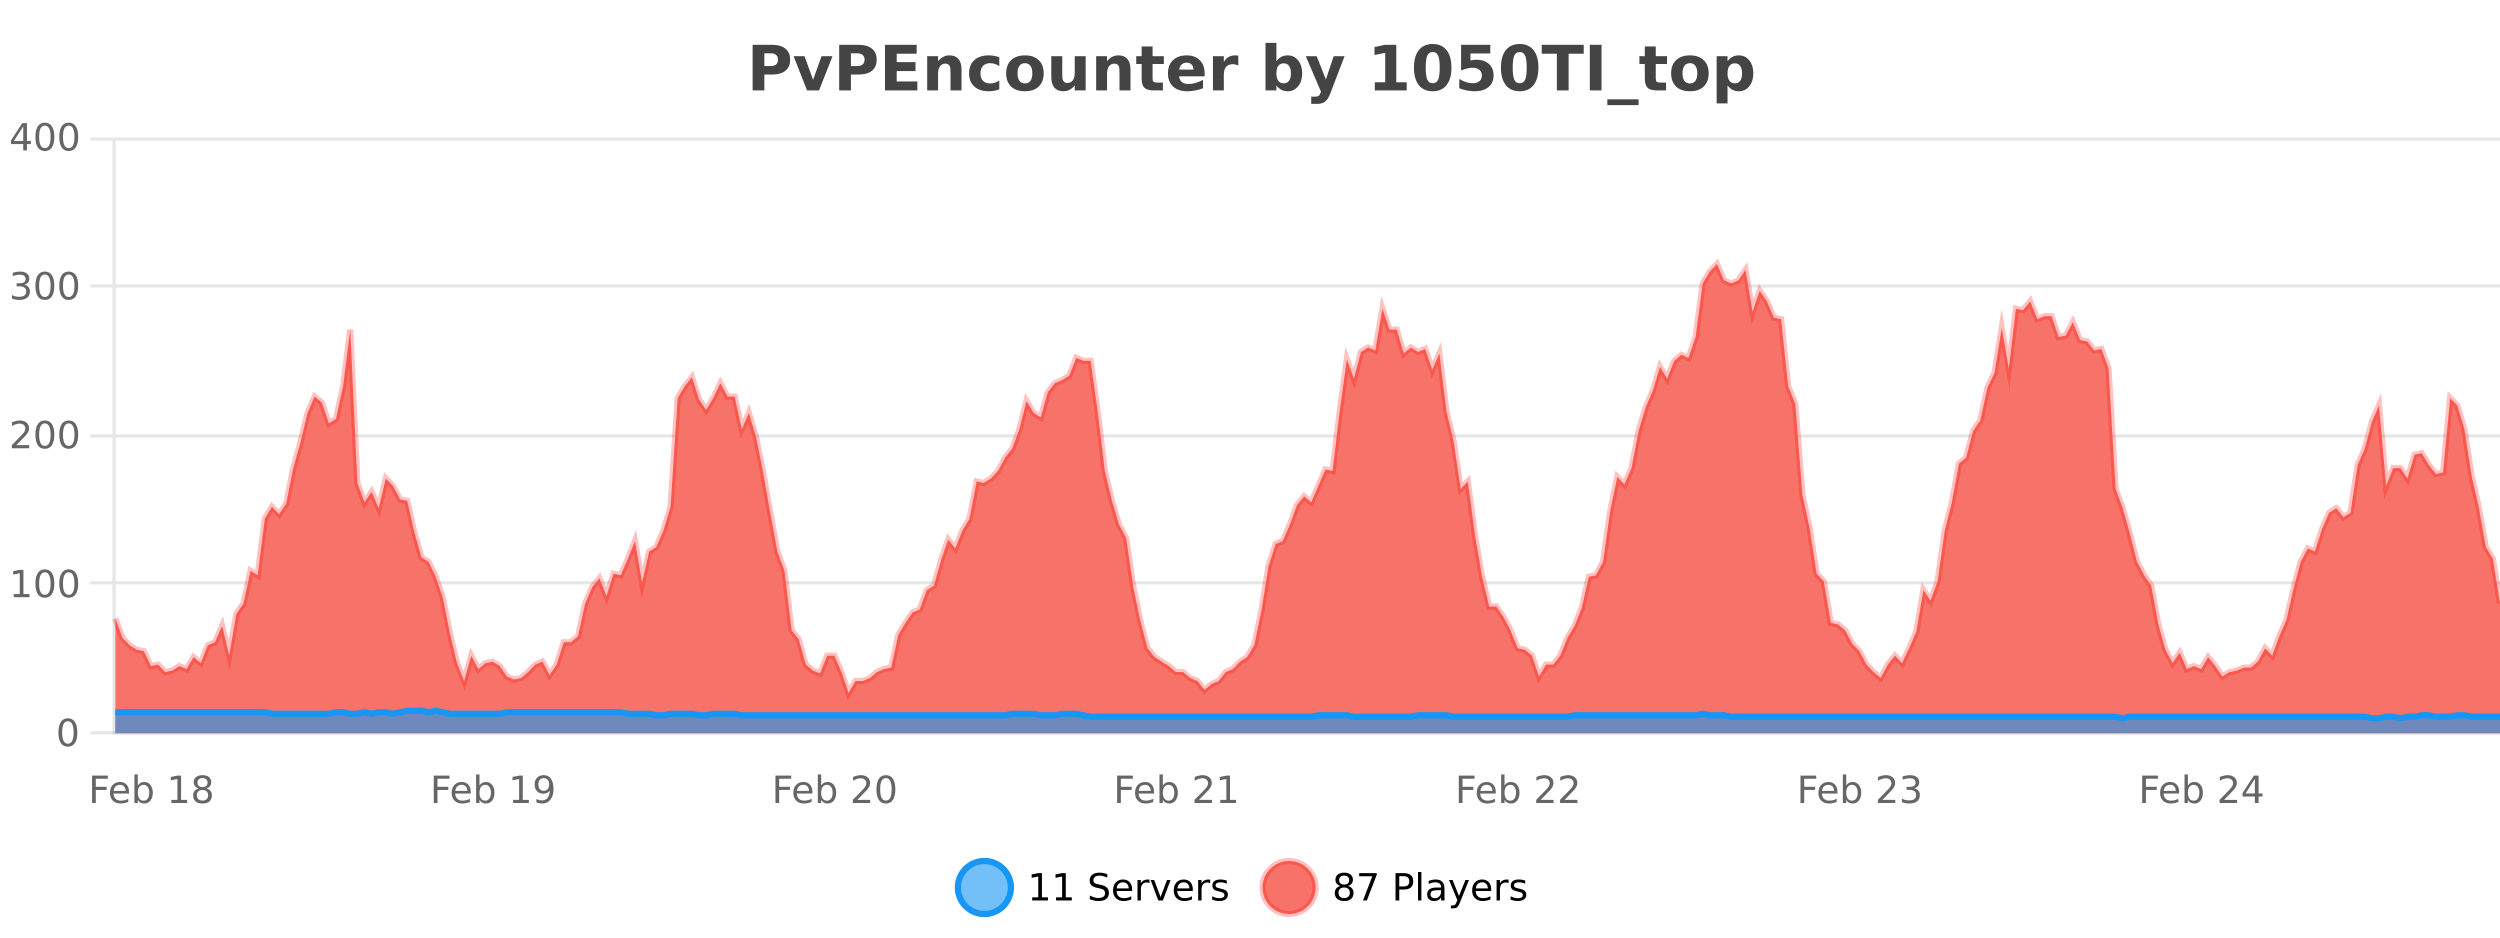 <?xml version="1.0" encoding="UTF-8"?>
<svg xmlns="http://www.w3.org/2000/svg" xmlns:xlink="http://www.w3.org/1999/xlink" width="800pt" height="300pt" viewBox="0 0 800 300" version="1.1">
<defs>
<clipPath id="clip1">
  <path d="M 278 263 L 352 263 L 352 300 L 278 300 Z M 278 263 "/>
</clipPath>
<clipPath id="clip2">
  <path d="M 375 263 L 450 263 L 450 300 L 375 300 Z M 375 263 "/>
</clipPath>
<clipPath id="clip3">
  <path d="M 36.906 84 L 800 84 L 800 234.602 L 36.906 234.602 Z M 36.906 84 "/>
</clipPath>
<clipPath id="clip4">
  <path d="M 35.906 56 L 800 56 L 800 235.602 L 35.906 235.602 Z M 35.906 56 "/>
</clipPath>
<clipPath id="clip5">
  <path d="M 36.906 227 L 800 227 L 800 234.602 L 36.906 234.602 Z M 36.906 227 "/>
</clipPath>
<clipPath id="clip6">
  <path d="M 35.906 199 L 800 199 L 800 235.602 L 35.906 235.602 Z M 35.906 199 "/>
</clipPath>
</defs>
<g id="surface497346">
<rect x="0" y="0" width="800" height="300" style="fill:rgb(100%,100%,100%);fill-opacity:1;stroke:none;"/>
<path style="fill:none;stroke-width:1;stroke-linecap:butt;stroke-linejoin:miter;stroke:rgb(0%,0%,0%);stroke-opacity:0.098;stroke-miterlimit:10;" d="M 37 234.5 L 800 234.5 "/>
<path style="fill:none;stroke-width:1;stroke-linecap:butt;stroke-linejoin:miter;stroke:rgb(0%,0%,0%);stroke-opacity:0.098;stroke-miterlimit:10;" d="M 28.906 234.5 L 36 234.5 "/>
<path style="fill:none;stroke-width:1;stroke-linecap:butt;stroke-linejoin:miter;stroke:rgb(0%,0%,0%);stroke-opacity:0.098;stroke-miterlimit:10;" d="M 37 186.5 L 800 186.5 "/>
<path style="fill:none;stroke-width:1;stroke-linecap:butt;stroke-linejoin:miter;stroke:rgb(0%,0%,0%);stroke-opacity:0.098;stroke-miterlimit:10;" d="M 28.906 186.5 L 36 186.5 "/>
<path style="fill:none;stroke-width:1;stroke-linecap:butt;stroke-linejoin:miter;stroke:rgb(0%,0%,0%);stroke-opacity:0.098;stroke-miterlimit:10;" d="M 37 139.5 L 800 139.5 "/>
<path style="fill:none;stroke-width:1;stroke-linecap:butt;stroke-linejoin:miter;stroke:rgb(0%,0%,0%);stroke-opacity:0.098;stroke-miterlimit:10;" d="M 28.906 139.5 L 36 139.5 "/>
<path style="fill:none;stroke-width:1;stroke-linecap:butt;stroke-linejoin:miter;stroke:rgb(0%,0%,0%);stroke-opacity:0.098;stroke-miterlimit:10;" d="M 37 91.5 L 800 91.5 "/>
<path style="fill:none;stroke-width:1;stroke-linecap:butt;stroke-linejoin:miter;stroke:rgb(0%,0%,0%);stroke-opacity:0.098;stroke-miterlimit:10;" d="M 28.906 91.5 L 36 91.5 "/>
<path style="fill:none;stroke-width:1;stroke-linecap:butt;stroke-linejoin:miter;stroke:rgb(0%,0%,0%);stroke-opacity:0.098;stroke-miterlimit:10;" d="M 37 44.5 L 800 44.5 "/>
<path style="fill:none;stroke-width:1;stroke-linecap:butt;stroke-linejoin:miter;stroke:rgb(0%,0%,0%);stroke-opacity:0.098;stroke-miterlimit:10;" d="M 28.906 44.5 L 36 44.5 "/>
<path style=" stroke:none;fill-rule:nonzero;fill:rgb(9.02%,58.824%,95.294%);fill-opacity:0.6;" d="M 323.488 284 C 323.488 288.688 319.688 292.484 315.004 292.484 C 310.316 292.484 306.52 288.688 306.52 284 C 306.52 279.312 310.316 275.516 315.004 275.516 C 319.688 275.516 323.488 279.312 323.488 284 Z M 323.488 284 "/>
<g clip-path="url(#clip1)" clip-rule="nonzero">
<path style="fill:none;stroke-width:2;stroke-linecap:butt;stroke-linejoin:miter;stroke:rgb(9.02%,58.824%,95.294%);stroke-opacity:1;stroke-miterlimit:10;" d="M 323.488 284 C 323.488 288.688 319.688 292.484 315.004 292.484 C 310.316 292.484 306.52 288.688 306.52 284 C 306.52 279.312 310.316 275.516 315.004 275.516 C 319.688 275.516 323.488 279.312 323.488 284 Z M 323.488 284 "/>
</g>
<path style=" stroke:none;fill-rule:nonzero;fill:rgb(0%,0%,0%);fill-opacity:1;" d="M 330.305 287.156 L 332.242 287.156 L 332.242 280.484 L 330.133 280.906 L 330.133 279.828 L 332.227 279.406 L 333.414 279.406 L 333.414 287.156 L 335.352 287.156 L 335.352 288.156 L 330.305 288.156 Z M 337.938 287.156 L 339.875 287.156 L 339.875 280.484 L 337.766 280.906 L 337.766 279.828 L 339.859 279.406 L 341.047 279.406 L 341.047 287.156 L 342.984 287.156 L 342.984 288.156 L 337.938 288.156 Z M 354.324 279.688 L 354.324 280.844 C 353.875 280.637 353.449 280.48 353.043 280.375 C 352.645 280.262 352.266 280.203 351.902 280.203 C 351.254 280.203 350.754 280.328 350.402 280.578 C 350.059 280.828 349.887 281.188 349.887 281.656 C 349.887 282.043 350 282.336 350.23 282.531 C 350.457 282.73 350.902 282.887 351.559 283 L 352.262 283.156 C 353.145 283.324 353.797 283.621 354.215 284.047 C 354.641 284.465 354.855 285.027 354.855 285.734 C 354.855 286.59 354.566 287.234 353.996 287.672 C 353.434 288.109 352.598 288.328 351.496 288.328 C 351.09 288.328 350.652 288.281 350.184 288.188 C 349.715 288.094 349.23 287.953 348.73 287.766 L 348.73 286.547 C 349.207 286.82 349.676 287.023 350.137 287.156 C 350.605 287.293 351.059 287.359 351.496 287.359 C 352.172 287.359 352.691 287.23 353.059 286.969 C 353.434 286.699 353.621 286.32 353.621 285.828 C 353.621 285.402 353.484 285.07 353.215 284.828 C 352.953 284.578 352.52 284.398 351.918 284.281 L 351.199 284.141 C 350.312 283.965 349.672 283.688 349.277 283.312 C 348.891 282.938 348.699 282.418 348.699 281.75 C 348.699 280.969 348.969 280.359 349.512 279.922 C 350.051 279.477 350.801 279.25 351.762 279.25 C 352.176 279.25 352.594 279.289 353.012 279.359 C 353.438 279.434 353.875 279.543 354.324 279.688 Z M 362.27 284.609 L 362.27 285.125 L 357.301 285.125 C 357.352 285.875 357.574 286.445 357.973 286.828 C 358.379 287.215 358.934 287.406 359.645 287.406 C 360.059 287.406 360.461 287.359 360.848 287.266 C 361.242 287.164 361.633 287.008 362.02 286.797 L 362.02 287.828 C 361.621 287.984 361.223 288.105 360.816 288.188 C 360.41 288.281 359.996 288.328 359.582 288.328 C 358.539 288.328 357.711 288.027 357.098 287.422 C 356.48 286.809 356.176 285.98 356.176 284.938 C 356.176 283.867 356.465 283.016 357.051 282.391 C 357.633 281.758 358.414 281.438 359.395 281.438 C 360.277 281.438 360.977 281.727 361.488 282.297 C 362.008 282.859 362.27 283.633 362.27 284.609 Z M 361.191 284.281 C 361.18 283.699 361.012 283.23 360.691 282.875 C 360.367 282.523 359.941 282.344 359.41 282.344 C 358.805 282.344 358.32 282.516 357.957 282.859 C 357.602 283.203 357.398 283.684 357.348 284.297 Z M 367.84 282.594 C 367.715 282.531 367.578 282.484 367.434 282.453 C 367.297 282.414 367.141 282.391 366.965 282.391 C 366.359 282.391 365.891 282.59 365.559 282.984 C 365.234 283.383 365.074 283.953 365.074 284.703 L 365.074 288.156 L 363.996 288.156 L 363.996 281.594 L 365.074 281.594 L 365.074 282.609 C 365.301 282.215 365.598 281.922 365.965 281.734 C 366.328 281.539 366.77 281.438 367.293 281.438 C 367.363 281.438 367.441 281.445 367.527 281.453 C 367.621 281.465 367.719 281.48 367.824 281.5 Z M 368.195 281.594 L 369.336 281.594 L 371.383 287.094 L 373.445 281.594 L 374.586 281.594 L 372.117 288.156 L 370.648 288.156 Z M 381.688 284.609 L 381.688 285.125 L 376.719 285.125 C 376.77 285.875 376.992 286.445 377.391 286.828 C 377.797 287.215 378.352 287.406 379.062 287.406 C 379.477 287.406 379.879 287.359 380.266 287.266 C 380.66 287.164 381.051 287.008 381.438 286.797 L 381.438 287.828 C 381.039 287.984 380.641 288.105 380.234 288.188 C 379.828 288.281 379.414 288.328 379 288.328 C 377.957 288.328 377.129 288.027 376.516 287.422 C 375.898 286.809 375.594 285.98 375.594 284.938 C 375.594 283.867 375.883 283.016 376.469 282.391 C 377.051 281.758 377.832 281.438 378.812 281.438 C 379.695 281.438 380.395 281.727 380.906 282.297 C 381.426 282.859 381.688 283.633 381.688 284.609 Z M 380.609 284.281 C 380.598 283.699 380.43 283.23 380.109 282.875 C 379.785 282.523 379.359 282.344 378.828 282.344 C 378.223 282.344 377.738 282.516 377.375 282.859 C 377.02 283.203 376.816 283.684 376.766 284.297 Z M 387.258 282.594 C 387.133 282.531 386.996 282.484 386.852 282.453 C 386.715 282.414 386.559 282.391 386.383 282.391 C 385.777 282.391 385.309 282.59 384.977 282.984 C 384.652 283.383 384.492 283.953 384.492 284.703 L 384.492 288.156 L 383.414 288.156 L 383.414 281.594 L 384.492 281.594 L 384.492 282.609 C 384.719 282.215 385.016 281.922 385.383 281.734 C 385.746 281.539 386.188 281.438 386.711 281.438 C 386.781 281.438 386.859 281.445 386.945 281.453 C 387.039 281.465 387.137 281.48 387.242 281.5 Z M 392.566 281.781 L 392.566 282.812 C 392.262 282.656 391.945 282.543 391.613 282.469 C 391.289 282.387 390.949 282.344 390.598 282.344 C 390.066 282.344 389.664 282.43 389.395 282.594 C 389.121 282.75 388.988 282.996 388.988 283.328 C 388.988 283.578 389.082 283.777 389.27 283.922 C 389.465 284.059 389.855 284.188 390.441 284.312 L 390.801 284.406 C 391.57 284.562 392.117 284.793 392.441 285.094 C 392.762 285.398 392.926 285.812 392.926 286.344 C 392.926 286.961 392.68 287.445 392.191 287.797 C 391.711 288.152 391.051 288.328 390.207 288.328 C 389.852 288.328 389.48 288.289 389.098 288.219 C 388.723 288.156 388.324 288.059 387.91 287.922 L 387.91 286.797 C 388.305 287.008 388.695 287.164 389.082 287.266 C 389.465 287.371 389.852 287.422 390.238 287.422 C 390.738 287.422 391.121 287.34 391.395 287.172 C 391.676 286.996 391.816 286.746 391.816 286.422 C 391.816 286.133 391.715 285.906 391.52 285.75 C 391.32 285.594 390.887 285.445 390.223 285.297 L 389.848 285.219 C 389.18 285.074 388.695 284.855 388.395 284.562 C 388.102 284.273 387.957 283.875 387.957 283.375 C 387.957 282.75 388.176 282.273 388.613 281.938 C 389.051 281.605 389.668 281.438 390.473 281.438 C 390.867 281.438 391.242 281.469 391.598 281.531 C 391.949 281.586 392.273 281.668 392.566 281.781 Z M 325.004 277.016 "/>
<path style=" stroke:none;fill-rule:nonzero;fill:rgb(96.863%,44.706%,40.784%);fill-opacity:1;" d="M 420.988 284 C 420.988 288.688 417.191 292.484 412.504 292.484 C 407.82 292.484 404.02 288.688 404.02 284 C 404.02 279.312 407.82 275.516 412.504 275.516 C 417.191 275.516 420.988 279.312 420.988 284 Z M 420.988 284 "/>
<g clip-path="url(#clip2)" clip-rule="nonzero">
<path style="fill:none;stroke-width:2;stroke-linecap:butt;stroke-linejoin:miter;stroke:rgb(100%,4.706%,0%);stroke-opacity:0.247;stroke-miterlimit:10;" d="M 420.988 284 C 420.988 288.688 417.191 292.484 412.504 292.484 C 407.82 292.484 404.02 288.688 404.02 284 C 404.02 279.312 407.82 275.516 412.504 275.516 C 417.191 275.516 420.988 279.312 420.988 284 Z M 420.988 284 "/>
</g>
<path style=" stroke:none;fill-rule:nonzero;fill:rgb(0%,0%,0%);fill-opacity:1;" d="M 430.133 284 C 429.57 284 429.125 284.152 428.805 284.453 C 428.48 284.758 428.32 285.168 428.32 285.688 C 428.32 286.219 428.48 286.637 428.805 286.938 C 429.125 287.242 429.57 287.391 430.133 287.391 C 430.695 287.391 431.137 287.242 431.461 286.938 C 431.781 286.637 431.945 286.219 431.945 285.688 C 431.945 285.168 431.781 284.758 431.461 284.453 C 431.148 284.152 430.703 284 430.133 284 Z M 428.945 283.5 C 428.445 283.375 428.047 283.141 427.758 282.797 C 427.477 282.445 427.336 282.016 427.336 281.516 C 427.336 280.82 427.586 280.266 428.086 279.859 C 428.586 279.453 429.266 279.25 430.133 279.25 C 431.008 279.25 431.688 279.453 432.18 279.859 C 432.68 280.266 432.93 280.82 432.93 281.516 C 432.93 282.016 432.789 282.445 432.508 282.797 C 432.227 283.141 431.828 283.375 431.32 283.5 C 431.891 283.637 432.336 283.898 432.648 284.281 C 432.969 284.668 433.133 285.137 433.133 285.688 C 433.133 286.543 432.871 287.199 432.352 287.656 C 431.84 288.105 431.102 288.328 430.133 288.328 C 429.172 288.328 428.434 288.105 427.914 287.656 C 427.391 287.199 427.133 286.543 427.133 285.688 C 427.133 285.137 427.293 284.668 427.617 284.281 C 427.938 283.898 428.383 283.637 428.945 283.5 Z M 428.523 281.625 C 428.523 282.086 428.664 282.438 428.945 282.688 C 429.227 282.938 429.621 283.062 430.133 283.062 C 430.641 283.062 431.039 282.938 431.32 282.688 C 431.609 282.438 431.758 282.086 431.758 281.625 C 431.758 281.18 431.609 280.828 431.32 280.578 C 431.039 280.32 430.641 280.188 430.133 280.188 C 429.621 280.188 429.227 280.32 428.945 280.578 C 428.664 280.828 428.523 281.18 428.523 281.625 Z M 434.938 279.406 L 440.562 279.406 L 440.562 279.906 L 437.391 288.156 L 436.156 288.156 L 439.141 280.406 L 434.938 280.406 Z M 447.762 280.375 L 447.762 283.672 L 449.246 283.672 C 449.797 283.672 450.223 283.531 450.527 283.25 C 450.828 282.961 450.98 282.547 450.98 282.016 C 450.98 281.496 450.828 281.094 450.527 280.812 C 450.223 280.523 449.797 280.375 449.246 280.375 Z M 446.574 279.406 L 449.246 279.406 C 450.234 279.406 450.98 279.633 451.48 280.078 C 451.98 280.516 452.23 281.164 452.23 282.016 C 452.23 282.883 451.98 283.539 451.48 283.984 C 450.98 284.422 450.234 284.641 449.246 284.641 L 447.762 284.641 L 447.762 288.156 L 446.574 288.156 Z M 453.766 279.031 L 454.844 279.031 L 454.844 288.156 L 453.766 288.156 Z M 460.082 284.859 C 459.215 284.859 458.613 284.961 458.27 285.156 C 457.934 285.355 457.77 285.695 457.77 286.172 C 457.77 286.559 457.895 286.867 458.145 287.094 C 458.402 287.312 458.746 287.422 459.176 287.422 C 459.777 287.422 460.258 287.215 460.613 286.797 C 460.977 286.371 461.16 285.805 461.16 285.094 L 461.16 284.859 Z M 462.238 284.406 L 462.238 288.156 L 461.16 288.156 L 461.16 287.156 C 460.91 287.555 460.602 287.852 460.238 288.047 C 459.871 288.234 459.426 288.328 458.895 288.328 C 458.215 288.328 457.68 288.141 457.285 287.766 C 456.887 287.383 456.691 286.875 456.691 286.25 C 456.691 285.512 456.934 284.953 457.426 284.578 C 457.926 284.203 458.664 284.016 459.645 284.016 L 461.16 284.016 L 461.16 283.906 C 461.16 283.406 460.992 283.023 460.66 282.75 C 460.336 282.48 459.883 282.344 459.301 282.344 C 458.926 282.344 458.555 282.391 458.191 282.484 C 457.836 282.578 457.496 282.715 457.176 282.891 L 457.176 281.891 C 457.57 281.734 457.949 281.621 458.316 281.547 C 458.691 281.477 459.055 281.438 459.41 281.438 C 460.355 281.438 461.066 281.684 461.535 282.172 C 462.004 282.664 462.238 283.406 462.238 284.406 Z M 467.188 288.766 C 466.883 289.547 466.586 290.055 466.297 290.297 C 466.004 290.535 465.617 290.656 465.141 290.656 L 464.281 290.656 L 464.281 289.75 L 464.906 289.75 C 465.207 289.75 465.438 289.676 465.594 289.531 C 465.758 289.395 465.941 289.066 466.141 288.547 L 466.344 288.047 L 463.688 281.594 L 464.828 281.594 L 466.875 286.719 L 468.938 281.594 L 470.078 281.594 Z M 477.18 284.609 L 477.18 285.125 L 472.211 285.125 C 472.262 285.875 472.484 286.445 472.883 286.828 C 473.289 287.215 473.844 287.406 474.555 287.406 C 474.969 287.406 475.371 287.359 475.758 287.266 C 476.152 287.164 476.543 287.008 476.93 286.797 L 476.93 287.828 C 476.531 287.984 476.133 288.105 475.727 288.188 C 475.32 288.281 474.906 288.328 474.492 288.328 C 473.449 288.328 472.621 288.027 472.008 287.422 C 471.391 286.809 471.086 285.98 471.086 284.938 C 471.086 283.867 471.375 283.016 471.961 282.391 C 472.543 281.758 473.324 281.438 474.305 281.438 C 475.188 281.438 475.887 281.727 476.398 282.297 C 476.918 282.859 477.18 283.633 477.18 284.609 Z M 476.102 284.281 C 476.09 283.699 475.922 283.23 475.602 282.875 C 475.277 282.523 474.852 282.344 474.32 282.344 C 473.715 282.344 473.23 282.516 472.867 282.859 C 472.512 283.203 472.309 283.684 472.258 284.297 Z M 482.75 282.594 C 482.625 282.531 482.488 282.484 482.344 282.453 C 482.207 282.414 482.051 282.391 481.875 282.391 C 481.27 282.391 480.801 282.59 480.469 282.984 C 480.145 283.383 479.984 283.953 479.984 284.703 L 479.984 288.156 L 478.906 288.156 L 478.906 281.594 L 479.984 281.594 L 479.984 282.609 C 480.211 282.215 480.508 281.922 480.875 281.734 C 481.238 281.539 481.68 281.438 482.203 281.438 C 482.273 281.438 482.352 281.445 482.438 281.453 C 482.531 281.465 482.629 281.48 482.734 281.5 Z M 488.055 281.781 L 488.055 282.812 C 487.75 282.656 487.434 282.543 487.102 282.469 C 486.777 282.387 486.438 282.344 486.086 282.344 C 485.555 282.344 485.152 282.43 484.883 282.594 C 484.609 282.75 484.477 282.996 484.477 283.328 C 484.477 283.578 484.57 283.777 484.758 283.922 C 484.953 284.059 485.344 284.188 485.93 284.312 L 486.289 284.406 C 487.059 284.562 487.605 284.793 487.93 285.094 C 488.25 285.398 488.414 285.812 488.414 286.344 C 488.414 286.961 488.168 287.445 487.68 287.797 C 487.199 288.152 486.539 288.328 485.695 288.328 C 485.34 288.328 484.969 288.289 484.586 288.219 C 484.211 288.156 483.812 288.059 483.398 287.922 L 483.398 286.797 C 483.793 287.008 484.184 287.164 484.57 287.266 C 484.953 287.371 485.34 287.422 485.727 287.422 C 486.227 287.422 486.609 287.34 486.883 287.172 C 487.164 286.996 487.305 286.746 487.305 286.422 C 487.305 286.133 487.203 285.906 487.008 285.75 C 486.809 285.594 486.375 285.445 485.711 285.297 L 485.336 285.219 C 484.668 285.074 484.184 284.855 483.883 284.562 C 483.59 284.273 483.445 283.875 483.445 283.375 C 483.445 282.75 483.664 282.273 484.102 281.938 C 484.539 281.605 485.156 281.438 485.961 281.438 C 486.355 281.438 486.73 281.469 487.086 281.531 C 487.438 281.586 487.762 281.668 488.055 281.781 Z M 422.504 277.016 "/>
<path style=" stroke:none;fill-rule:nonzero;fill:rgb(26.667%,26.667%,26.667%);fill-opacity:1;" d="M 240.844 14.344 L 247.078 14.344 C 248.93 14.344 250.352 14.758 251.344 15.578 C 252.344 16.402 252.844 17.574 252.844 19.094 C 252.844 20.625 252.344 21.805 251.344 22.625 C 250.352 23.449 248.93 23.859 247.078 23.859 L 244.594 23.859 L 244.594 28.922 L 240.844 28.922 Z M 244.594 17.062 L 244.594 21.141 L 246.672 21.141 C 247.398 21.141 247.961 20.965 248.359 20.609 C 248.766 20.258 248.969 19.75 248.969 19.094 C 248.969 18.449 248.766 17.949 248.359 17.594 C 247.961 17.242 247.398 17.062 246.672 17.062 Z M 253.953 17.984 L 257.453 17.984 L 260.188 25.547 L 262.891 17.984 L 266.406 17.984 L 262.094 28.922 L 258.25 28.922 Z M 268.539 14.344 L 274.773 14.344 C 276.625 14.344 278.047 14.758 279.039 15.578 C 280.039 16.402 280.539 17.574 280.539 19.094 C 280.539 20.625 280.039 21.805 279.039 22.625 C 278.047 23.449 276.625 23.859 274.773 23.859 L 272.289 23.859 L 272.289 28.922 L 268.539 28.922 Z M 272.289 17.062 L 272.289 21.141 L 274.367 21.141 C 275.094 21.141 275.656 20.965 276.055 20.609 C 276.461 20.258 276.664 19.75 276.664 19.094 C 276.664 18.449 276.461 17.949 276.055 17.594 C 275.656 17.242 275.094 17.062 274.367 17.062 Z M 283.195 14.344 L 293.336 14.344 L 293.336 17.188 L 286.945 17.188 L 286.945 19.891 L 292.961 19.891 L 292.961 22.734 L 286.945 22.734 L 286.945 26.078 L 293.555 26.078 L 293.555 28.922 L 283.195 28.922 Z M 307.688 22.266 L 307.688 28.922 L 304.172 28.922 L 304.172 23.828 C 304.172 22.883 304.148 22.23 304.109 21.875 C 304.066 21.512 303.992 21.246 303.891 21.078 C 303.754 20.852 303.566 20.672 303.328 20.547 C 303.098 20.422 302.832 20.359 302.531 20.359 C 301.801 20.359 301.227 20.641 300.812 21.203 C 300.395 21.766 300.188 22.547 300.188 23.547 L 300.188 28.922 L 296.703 28.922 L 296.703 17.984 L 300.188 17.984 L 300.188 19.578 C 300.719 18.945 301.281 18.477 301.875 18.172 C 302.469 17.871 303.117 17.719 303.828 17.719 C 305.098 17.719 306.055 18.109 306.703 18.891 C 307.359 19.664 307.688 20.789 307.688 22.266 Z M 319.77 18.328 L 319.77 21.172 C 319.301 20.852 318.824 20.609 318.348 20.453 C 317.867 20.297 317.367 20.219 316.848 20.219 C 315.879 20.219 315.117 20.508 314.566 21.078 C 314.023 21.641 313.754 22.438 313.754 23.469 C 313.754 24.492 314.023 25.289 314.566 25.859 C 315.117 26.422 315.879 26.703 316.848 26.703 C 317.398 26.703 317.918 26.625 318.41 26.469 C 318.898 26.305 319.352 26.059 319.77 25.734 L 319.77 28.594 C 319.227 28.805 318.676 28.953 318.113 29.047 C 317.551 29.148 316.98 29.203 316.41 29.203 C 314.441 29.203 312.898 28.699 311.785 27.688 C 310.668 26.68 310.113 25.273 310.113 23.469 C 310.113 21.656 310.668 20.246 311.785 19.234 C 312.898 18.227 314.441 17.719 316.41 17.719 C 316.98 17.719 317.543 17.773 318.098 17.875 C 318.66 17.969 319.215 18.121 319.77 18.328 Z M 328 20.219 C 327.219 20.219 326.625 20.5 326.219 21.062 C 325.812 21.617 325.609 22.418 325.609 23.469 C 325.609 24.512 325.812 25.312 326.219 25.875 C 326.625 26.43 327.219 26.703 328 26.703 C 328.758 26.703 329.336 26.43 329.734 25.875 C 330.141 25.312 330.344 24.512 330.344 23.469 C 330.344 22.418 330.141 21.617 329.734 21.062 C 329.336 20.5 328.758 20.219 328 20.219 Z M 328 17.719 C 329.875 17.719 331.336 18.23 332.391 19.25 C 333.453 20.262 333.984 21.668 333.984 23.469 C 333.984 25.262 333.453 26.668 332.391 27.688 C 331.336 28.699 329.875 29.203 328 29.203 C 326.102 29.203 324.625 28.699 323.562 27.688 C 322.5 26.668 321.969 25.262 321.969 23.469 C 321.969 21.668 322.5 20.262 323.562 19.25 C 324.625 18.23 326.102 17.719 328 17.719 Z M 336.414 24.656 L 336.414 17.984 L 339.93 17.984 L 339.93 19.078 C 339.93 19.672 339.922 20.418 339.914 21.312 C 339.914 22.211 339.914 22.805 339.914 23.094 C 339.914 23.98 339.934 24.617 339.977 25 C 340.027 25.387 340.105 25.668 340.211 25.844 C 340.355 26.074 340.543 26.25 340.773 26.375 C 341 26.5 341.266 26.562 341.57 26.562 C 342.297 26.562 342.871 26.281 343.289 25.719 C 343.703 25.156 343.914 24.383 343.914 23.391 L 343.914 17.984 L 347.414 17.984 L 347.414 28.922 L 343.914 28.922 L 343.914 27.344 C 343.383 27.98 342.82 28.449 342.227 28.75 C 341.641 29.051 340.996 29.203 340.289 29.203 C 339.027 29.203 338.062 28.82 337.398 28.047 C 336.742 27.266 336.414 26.137 336.414 24.656 Z M 361.758 22.266 L 361.758 28.922 L 358.242 28.922 L 358.242 23.828 C 358.242 22.883 358.219 22.23 358.18 21.875 C 358.137 21.512 358.062 21.246 357.961 21.078 C 357.824 20.852 357.637 20.672 357.398 20.547 C 357.168 20.422 356.902 20.359 356.602 20.359 C 355.871 20.359 355.297 20.641 354.883 21.203 C 354.465 21.766 354.258 22.547 354.258 23.547 L 354.258 28.922 L 350.773 28.922 L 350.773 17.984 L 354.258 17.984 L 354.258 19.578 C 354.789 18.945 355.352 18.477 355.945 18.172 C 356.539 17.871 357.188 17.719 357.898 17.719 C 359.168 17.719 360.125 18.109 360.773 18.891 C 361.43 19.664 361.758 20.789 361.758 22.266 Z M 368.828 14.875 L 368.828 17.984 L 372.438 17.984 L 372.438 20.484 L 368.828 20.484 L 368.828 25.125 C 368.828 25.637 368.926 25.98 369.125 26.156 C 369.332 26.336 369.734 26.422 370.328 26.422 L 372.125 26.422 L 372.125 28.922 L 369.125 28.922 C 367.75 28.922 366.77 28.637 366.188 28.062 C 365.613 27.48 365.328 26.5 365.328 25.125 L 365.328 20.484 L 363.594 20.484 L 363.594 17.984 L 365.328 17.984 L 365.328 14.875 Z M 385.48 23.422 L 385.48 24.422 L 377.309 24.422 C 377.391 25.246 377.688 25.859 378.199 26.266 C 378.707 26.672 379.418 26.875 380.324 26.875 C 381.062 26.875 381.816 26.766 382.59 26.547 C 383.359 26.328 384.152 26 384.965 25.562 L 384.965 28.25 C 384.141 28.562 383.312 28.797 382.48 28.953 C 381.656 29.117 380.832 29.203 380.012 29.203 C 378.031 29.203 376.488 28.703 375.387 27.703 C 374.293 26.695 373.746 25.281 373.746 23.469 C 373.746 21.68 374.281 20.273 375.355 19.25 C 376.438 18.23 377.922 17.719 379.809 17.719 C 381.527 17.719 382.902 18.242 383.934 19.281 C 384.965 20.312 385.48 21.695 385.48 23.422 Z M 381.887 22.266 C 381.887 21.602 381.691 21.062 381.309 20.656 C 380.922 20.25 380.418 20.047 379.793 20.047 C 379.113 20.047 378.562 20.242 378.137 20.625 C 377.719 21 377.457 21.547 377.355 22.266 Z M 396.266 20.969 C 395.953 20.824 395.645 20.719 395.344 20.656 C 395.039 20.586 394.738 20.547 394.438 20.547 C 393.531 20.547 392.832 20.836 392.344 21.406 C 391.863 21.98 391.625 22.805 391.625 23.875 L 391.625 28.922 L 388.141 28.922 L 388.141 17.984 L 391.625 17.984 L 391.625 19.781 C 392.07 19.062 392.586 18.543 393.172 18.219 C 393.754 17.887 394.453 17.719 395.266 17.719 C 395.391 17.719 395.52 17.727 395.656 17.734 C 395.789 17.746 395.988 17.766 396.25 17.797 Z M 410.777 26.672 C 411.527 26.672 412.098 26.402 412.496 25.859 C 412.891 25.309 413.09 24.512 413.09 23.469 C 413.09 22.43 412.891 21.637 412.496 21.094 C 412.098 20.543 411.527 20.266 410.777 20.266 C 410.027 20.266 409.449 20.543 409.043 21.094 C 408.645 21.637 408.449 22.43 408.449 23.469 C 408.449 24.5 408.645 25.293 409.043 25.844 C 409.449 26.398 410.027 26.672 410.777 26.672 Z M 408.449 19.578 C 408.938 18.945 409.473 18.477 410.059 18.172 C 410.641 17.871 411.312 17.719 412.074 17.719 C 413.426 17.719 414.535 18.258 415.402 19.328 C 416.266 20.402 416.699 21.781 416.699 23.469 C 416.699 25.148 416.266 26.523 415.402 27.594 C 414.535 28.668 413.426 29.203 412.074 29.203 C 411.312 29.203 410.641 29.051 410.059 28.75 C 409.473 28.449 408.938 27.98 408.449 27.344 L 408.449 28.922 L 404.965 28.922 L 404.965 13.719 L 408.449 13.719 Z M 417.844 17.984 L 421.328 17.984 L 424.281 25.406 L 426.781 17.984 L 430.266 17.984 L 425.672 29.953 C 425.211 31.172 424.672 32.02 424.047 32.5 C 423.43 32.988 422.625 33.234 421.625 33.234 L 419.594 33.234 L 419.594 30.938 L 420.688 30.938 C 421.281 30.938 421.711 30.844 421.984 30.656 C 422.254 30.469 422.461 30.129 422.609 29.641 L 422.719 29.344 Z M 439.938 26.328 L 443.266 26.328 L 443.266 16.906 L 439.844 17.609 L 439.844 15.047 L 443.234 14.344 L 446.812 14.344 L 446.812 26.328 L 450.141 26.328 L 450.141 28.922 L 439.938 28.922 Z M 460.711 21.609 C 460.711 19.789 460.539 18.508 460.195 17.766 C 459.852 17.016 459.277 16.641 458.477 16.641 C 457.664 16.641 457.086 17.016 456.742 17.766 C 456.398 18.508 456.227 19.789 456.227 21.609 C 456.227 23.453 456.398 24.758 456.742 25.516 C 457.086 26.266 457.664 26.641 458.477 26.641 C 459.277 26.641 459.852 26.266 460.195 25.516 C 460.539 24.758 460.711 23.453 460.711 21.609 Z M 464.461 21.641 C 464.461 24.059 463.938 25.922 462.898 27.234 C 461.855 28.547 460.383 29.203 458.477 29.203 C 456.547 29.203 455.062 28.547 454.023 27.234 C 452.98 25.922 452.461 24.059 452.461 21.641 C 452.461 19.227 452.98 17.359 454.023 16.047 C 455.062 14.734 456.547 14.078 458.477 14.078 C 460.383 14.078 461.855 14.734 462.898 16.047 C 463.938 17.359 464.461 19.227 464.461 21.641 Z M 467.551 14.344 L 476.895 14.344 L 476.895 17.109 L 470.551 17.109 L 470.551 19.359 C 470.832 19.289 471.117 19.23 471.41 19.188 C 471.699 19.137 472.004 19.109 472.316 19.109 C 474.086 19.109 475.465 19.559 476.457 20.453 C 477.445 21.34 477.941 22.578 477.941 24.172 C 477.941 25.746 477.398 26.98 476.316 27.875 C 475.242 28.762 473.754 29.203 471.848 29.203 C 471.012 29.203 470.191 29.117 469.379 28.953 C 468.574 28.797 467.773 28.559 466.973 28.234 L 466.973 25.281 C 467.762 25.742 468.512 26.086 469.223 26.312 C 469.941 26.531 470.617 26.641 471.254 26.641 C 472.16 26.641 472.871 26.422 473.395 25.984 C 473.926 25.539 474.191 24.934 474.191 24.172 C 474.191 23.402 473.926 22.797 473.395 22.359 C 472.871 21.914 472.16 21.688 471.254 21.688 C 470.711 21.688 470.133 21.762 469.52 21.906 C 468.902 22.043 468.246 22.258 467.551 22.547 Z M 488.547 21.609 C 488.547 19.789 488.375 18.508 488.031 17.766 C 487.688 17.016 487.113 16.641 486.312 16.641 C 485.5 16.641 484.922 17.016 484.578 17.766 C 484.234 18.508 484.062 19.789 484.062 21.609 C 484.062 23.453 484.234 24.758 484.578 25.516 C 484.922 26.266 485.5 26.641 486.312 26.641 C 487.113 26.641 487.688 26.266 488.031 25.516 C 488.375 24.758 488.547 23.453 488.547 21.609 Z M 492.297 21.641 C 492.297 24.059 491.773 25.922 490.734 27.234 C 489.691 28.547 488.219 29.203 486.312 29.203 C 484.383 29.203 482.898 28.547 481.859 27.234 C 480.816 25.922 480.297 24.059 480.297 21.641 C 480.297 19.227 480.816 17.359 481.859 16.047 C 482.898 14.734 484.383 14.078 486.312 14.078 C 488.219 14.078 489.691 14.734 490.734 16.047 C 491.773 17.359 492.297 19.227 492.297 21.641 Z M 493.352 14.344 L 506.789 14.344 L 506.789 17.188 L 501.961 17.188 L 501.961 28.922 L 498.195 28.922 L 498.195 17.188 L 493.352 17.188 Z M 508.742 14.344 L 512.492 14.344 L 512.492 28.922 L 508.742 28.922 Z M 524.344 31.781 L 524.344 33.641 L 514.344 33.641 L 514.344 31.781 Z M 529.844 14.875 L 529.844 17.984 L 533.453 17.984 L 533.453 20.484 L 529.844 20.484 L 529.844 25.125 C 529.844 25.637 529.941 25.98 530.141 26.156 C 530.348 26.336 530.75 26.422 531.344 26.422 L 533.141 26.422 L 533.141 28.922 L 530.141 28.922 C 528.766 28.922 527.785 28.637 527.203 28.062 C 526.629 27.48 526.344 26.5 526.344 25.125 L 526.344 20.484 L 524.609 20.484 L 524.609 17.984 L 526.344 17.984 L 526.344 14.875 Z M 540.793 20.219 C 540.012 20.219 539.418 20.5 539.012 21.062 C 538.605 21.617 538.402 22.418 538.402 23.469 C 538.402 24.512 538.605 25.312 539.012 25.875 C 539.418 26.43 540.012 26.703 540.793 26.703 C 541.551 26.703 542.129 26.43 542.527 25.875 C 542.934 25.312 543.137 24.512 543.137 23.469 C 543.137 22.418 542.934 21.617 542.527 21.062 C 542.129 20.5 541.551 20.219 540.793 20.219 Z M 540.793 17.719 C 542.668 17.719 544.129 18.23 545.184 19.25 C 546.246 20.262 546.777 21.668 546.777 23.469 C 546.777 25.262 546.246 26.668 545.184 27.688 C 544.129 28.699 542.668 29.203 540.793 29.203 C 538.895 29.203 537.418 28.699 536.355 27.688 C 535.293 26.668 534.762 25.262 534.762 23.469 C 534.762 21.668 535.293 20.262 536.355 19.25 C 537.418 18.23 538.895 17.719 540.793 17.719 Z M 552.812 27.344 L 552.812 33.078 L 549.328 33.078 L 549.328 17.984 L 552.812 17.984 L 552.812 19.578 C 553.301 18.945 553.836 18.477 554.422 18.172 C 555.004 17.871 555.676 17.719 556.438 17.719 C 557.789 17.719 558.898 18.258 559.766 19.328 C 560.629 20.402 561.062 21.781 561.062 23.469 C 561.062 25.148 560.629 26.523 559.766 27.594 C 558.898 28.668 557.789 29.203 556.438 29.203 C 555.676 29.203 555.004 29.051 554.422 28.75 C 553.836 28.449 553.301 27.98 552.812 27.344 Z M 555.141 20.266 C 554.391 20.266 553.812 20.543 553.406 21.094 C 553.008 21.637 552.812 22.43 552.812 23.469 C 552.812 24.5 553.008 25.293 553.406 25.844 C 553.812 26.398 554.391 26.672 555.141 26.672 C 555.891 26.672 556.461 26.402 556.859 25.859 C 557.254 25.309 557.453 24.512 557.453 23.469 C 557.453 22.43 557.254 21.637 556.859 21.094 C 556.461 20.543 555.891 20.266 555.141 20.266 Z M 239 10.359 "/>
<path style="fill:none;stroke-width:1;stroke-linecap:butt;stroke-linejoin:miter;stroke:rgb(0%,0%,0%);stroke-opacity:0.098;stroke-miterlimit:10;" d="M 36 234.5 L 801 234.5 "/>
<path style=" stroke:none;fill-rule:nonzero;fill:rgb(40%,40%,40%);fill-opacity:1;" d="M 29.465 248.203 L 34.496 248.203 L 34.496 249.203 L 30.652 249.203 L 30.652 251.781 L 34.121 251.781 L 34.121 252.781 L 30.652 252.781 L 30.652 256.953 L 29.465 256.953 Z M 41.289 253.406 L 41.289 253.922 L 36.32 253.922 C 36.371 254.672 36.594 255.242 36.992 255.625 C 37.398 256.012 37.953 256.203 38.664 256.203 C 39.078 256.203 39.48 256.156 39.867 256.062 C 40.262 255.961 40.652 255.805 41.039 255.594 L 41.039 256.625 C 40.641 256.781 40.242 256.902 39.836 256.984 C 39.43 257.078 39.016 257.125 38.602 257.125 C 37.559 257.125 36.73 256.824 36.117 256.219 C 35.5 255.605 35.195 254.777 35.195 253.734 C 35.195 252.664 35.484 251.812 36.07 251.188 C 36.652 250.555 37.434 250.234 38.414 250.234 C 39.297 250.234 39.996 250.523 40.508 251.094 C 41.027 251.656 41.289 252.43 41.289 253.406 Z M 40.211 253.078 C 40.199 252.496 40.031 252.027 39.711 251.672 C 39.387 251.32 38.961 251.141 38.43 251.141 C 37.824 251.141 37.34 251.312 36.977 251.656 C 36.621 252 36.418 252.48 36.367 253.094 Z M 47.766 253.672 C 47.766 252.883 47.598 252.262 47.266 251.812 C 46.941 251.367 46.5 251.141 45.938 251.141 C 45.363 251.141 44.91 251.367 44.578 251.812 C 44.254 252.262 44.094 252.883 44.094 253.672 C 44.094 254.465 44.254 255.09 44.578 255.547 C 44.91 255.996 45.363 256.219 45.938 256.219 C 46.5 256.219 46.941 255.996 47.266 255.547 C 47.598 255.09 47.766 254.465 47.766 253.672 Z M 44.094 251.391 C 44.32 250.996 44.609 250.703 44.953 250.516 C 45.297 250.328 45.707 250.234 46.188 250.234 C 46.988 250.234 47.641 250.555 48.141 251.188 C 48.641 251.812 48.891 252.641 48.891 253.672 C 48.891 254.703 48.641 255.539 48.141 256.172 C 47.641 256.809 46.988 257.125 46.188 257.125 C 45.707 257.125 45.297 257.031 44.953 256.844 C 44.609 256.648 44.32 256.355 44.094 255.969 L 44.094 256.953 L 43.016 256.953 L 43.016 247.828 L 44.094 247.828 Z M 54.836 255.953 L 56.773 255.953 L 56.773 249.281 L 54.664 249.703 L 54.664 248.625 L 56.758 248.203 L 57.945 248.203 L 57.945 255.953 L 59.883 255.953 L 59.883 256.953 L 54.836 256.953 Z M 64.801 252.797 C 64.238 252.797 63.793 252.949 63.473 253.25 C 63.148 253.555 62.988 253.965 62.988 254.484 C 62.988 255.016 63.148 255.434 63.473 255.734 C 63.793 256.039 64.238 256.188 64.801 256.188 C 65.363 256.188 65.805 256.039 66.129 255.734 C 66.449 255.434 66.613 255.016 66.613 254.484 C 66.613 253.965 66.449 253.555 66.129 253.25 C 65.816 252.949 65.371 252.797 64.801 252.797 Z M 63.613 252.297 C 63.113 252.172 62.715 251.938 62.426 251.594 C 62.145 251.242 62.004 250.812 62.004 250.312 C 62.004 249.617 62.254 249.062 62.754 248.656 C 63.254 248.25 63.934 248.047 64.801 248.047 C 65.676 248.047 66.355 248.25 66.848 248.656 C 67.348 249.062 67.598 249.617 67.598 250.312 C 67.598 250.812 67.457 251.242 67.176 251.594 C 66.895 251.938 66.496 252.172 65.988 252.297 C 66.559 252.434 67.004 252.695 67.316 253.078 C 67.637 253.465 67.801 253.934 67.801 254.484 C 67.801 255.34 67.539 255.996 67.02 256.453 C 66.508 256.902 65.77 257.125 64.801 257.125 C 63.84 257.125 63.102 256.902 62.582 256.453 C 62.059 255.996 61.801 255.34 61.801 254.484 C 61.801 253.934 61.961 253.465 62.285 253.078 C 62.605 252.695 63.051 252.434 63.613 252.297 Z M 63.191 250.422 C 63.191 250.883 63.332 251.234 63.613 251.484 C 63.895 251.734 64.289 251.859 64.801 251.859 C 65.309 251.859 65.707 251.734 65.988 251.484 C 66.277 251.234 66.426 250.883 66.426 250.422 C 66.426 249.977 66.277 249.625 65.988 249.375 C 65.707 249.117 65.309 248.984 64.801 248.984 C 64.289 248.984 63.895 249.117 63.613 249.375 C 63.332 249.625 63.191 249.977 63.191 250.422 Z M 28.293 245.816 "/>
<path style=" stroke:none;fill-rule:nonzero;fill:rgb(40%,40%,40%);fill-opacity:1;" d="M 138.805 248.203 L 143.836 248.203 L 143.836 249.203 L 139.992 249.203 L 139.992 251.781 L 143.461 251.781 L 143.461 252.781 L 139.992 252.781 L 139.992 256.953 L 138.805 256.953 Z M 150.629 253.406 L 150.629 253.922 L 145.66 253.922 C 145.711 254.672 145.934 255.242 146.332 255.625 C 146.738 256.012 147.293 256.203 148.004 256.203 C 148.418 256.203 148.82 256.156 149.207 256.062 C 149.602 255.961 149.992 255.805 150.379 255.594 L 150.379 256.625 C 149.98 256.781 149.582 256.902 149.176 256.984 C 148.77 257.078 148.355 257.125 147.941 257.125 C 146.898 257.125 146.07 256.824 145.457 256.219 C 144.84 255.605 144.535 254.777 144.535 253.734 C 144.535 252.664 144.824 251.812 145.41 251.188 C 145.992 250.555 146.773 250.234 147.754 250.234 C 148.637 250.234 149.336 250.523 149.848 251.094 C 150.367 251.656 150.629 252.43 150.629 253.406 Z M 149.551 253.078 C 149.539 252.496 149.371 252.027 149.051 251.672 C 148.727 251.32 148.301 251.141 147.77 251.141 C 147.164 251.141 146.68 251.312 146.316 251.656 C 145.961 252 145.758 252.48 145.707 253.094 Z M 157.105 253.672 C 157.105 252.883 156.938 252.262 156.605 251.812 C 156.281 251.367 155.84 251.141 155.277 251.141 C 154.703 251.141 154.25 251.367 153.918 251.812 C 153.594 252.262 153.434 252.883 153.434 253.672 C 153.434 254.465 153.594 255.09 153.918 255.547 C 154.25 255.996 154.703 256.219 155.277 256.219 C 155.84 256.219 156.281 255.996 156.605 255.547 C 156.938 255.09 157.105 254.465 157.105 253.672 Z M 153.434 251.391 C 153.66 250.996 153.949 250.703 154.293 250.516 C 154.637 250.328 155.047 250.234 155.527 250.234 C 156.328 250.234 156.98 250.555 157.48 251.188 C 157.98 251.812 158.23 252.641 158.23 253.672 C 158.23 254.703 157.98 255.539 157.48 256.172 C 156.98 256.809 156.328 257.125 155.527 257.125 C 155.047 257.125 154.637 257.031 154.293 256.844 C 153.949 256.648 153.66 256.355 153.434 255.969 L 153.434 256.953 L 152.355 256.953 L 152.355 247.828 L 153.434 247.828 Z M 164.18 255.953 L 166.117 255.953 L 166.117 249.281 L 164.008 249.703 L 164.008 248.625 L 166.102 248.203 L 167.289 248.203 L 167.289 255.953 L 169.227 255.953 L 169.227 256.953 L 164.18 256.953 Z M 171.641 256.766 L 171.641 255.688 C 171.941 255.836 172.242 255.945 172.547 256.016 C 172.848 256.09 173.148 256.125 173.453 256.125 C 174.234 256.125 174.828 255.867 175.234 255.344 C 175.648 254.812 175.883 254.012 175.938 252.938 C 175.719 253.281 175.43 253.543 175.078 253.719 C 174.734 253.898 174.348 253.984 173.922 253.984 C 173.047 253.984 172.352 253.727 171.844 253.203 C 171.332 252.672 171.078 251.945 171.078 251.016 C 171.078 250.121 171.344 249.402 171.875 248.859 C 172.406 248.32 173.113 248.047 174 248.047 C 175.008 248.047 175.781 248.438 176.312 249.219 C 176.852 249.992 177.125 251.117 177.125 252.594 C 177.125 253.969 176.797 255.07 176.141 255.891 C 175.484 256.715 174.602 257.125 173.5 257.125 C 173.195 257.125 172.895 257.094 172.594 257.031 C 172.289 256.977 171.973 256.891 171.641 256.766 Z M 174 253.062 C 174.531 253.062 174.953 252.883 175.266 252.516 C 175.578 252.152 175.734 251.652 175.734 251.016 C 175.734 250.391 175.578 249.898 175.266 249.531 C 174.953 249.168 174.531 248.984 174 248.984 C 173.469 248.984 173.047 249.168 172.734 249.531 C 172.43 249.898 172.281 250.391 172.281 251.016 C 172.281 251.652 172.43 252.152 172.734 252.516 C 173.047 252.883 173.469 253.062 174 253.062 Z M 137.633 245.816 "/>
<path style=" stroke:none;fill-rule:nonzero;fill:rgb(40%,40%,40%);fill-opacity:1;" d="M 248.145 248.203 L 253.176 248.203 L 253.176 249.203 L 249.332 249.203 L 249.332 251.781 L 252.801 251.781 L 252.801 252.781 L 249.332 252.781 L 249.332 256.953 L 248.145 256.953 Z M 259.969 253.406 L 259.969 253.922 L 255 253.922 C 255.051 254.672 255.273 255.242 255.672 255.625 C 256.078 256.012 256.633 256.203 257.344 256.203 C 257.758 256.203 258.16 256.156 258.547 256.062 C 258.941 255.961 259.332 255.805 259.719 255.594 L 259.719 256.625 C 259.32 256.781 258.922 256.902 258.516 256.984 C 258.109 257.078 257.695 257.125 257.281 257.125 C 256.238 257.125 255.41 256.824 254.797 256.219 C 254.18 255.605 253.875 254.777 253.875 253.734 C 253.875 252.664 254.164 251.812 254.75 251.188 C 255.332 250.555 256.113 250.234 257.094 250.234 C 257.977 250.234 258.676 250.523 259.188 251.094 C 259.707 251.656 259.969 252.43 259.969 253.406 Z M 258.891 253.078 C 258.879 252.496 258.711 252.027 258.391 251.672 C 258.066 251.32 257.641 251.141 257.109 251.141 C 256.504 251.141 256.02 251.312 255.656 251.656 C 255.301 252 255.098 252.48 255.047 253.094 Z M 266.445 253.672 C 266.445 252.883 266.277 252.262 265.945 251.812 C 265.621 251.367 265.18 251.141 264.617 251.141 C 264.043 251.141 263.59 251.367 263.258 251.812 C 262.934 252.262 262.773 252.883 262.773 253.672 C 262.773 254.465 262.934 255.09 263.258 255.547 C 263.59 255.996 264.043 256.219 264.617 256.219 C 265.18 256.219 265.621 255.996 265.945 255.547 C 266.277 255.09 266.445 254.465 266.445 253.672 Z M 262.773 251.391 C 263 250.996 263.289 250.703 263.633 250.516 C 263.977 250.328 264.387 250.234 264.867 250.234 C 265.668 250.234 266.32 250.555 266.82 251.188 C 267.32 251.812 267.57 252.641 267.57 253.672 C 267.57 254.703 267.32 255.539 266.82 256.172 C 266.32 256.809 265.668 257.125 264.867 257.125 C 264.387 257.125 263.977 257.031 263.633 256.844 C 263.289 256.648 263 256.355 262.773 255.969 L 262.773 256.953 L 261.695 256.953 L 261.695 247.828 L 262.773 247.828 Z M 274.328 255.953 L 278.469 255.953 L 278.469 256.953 L 272.906 256.953 L 272.906 255.953 C 273.352 255.496 273.961 254.875 274.734 254.094 C 275.516 253.305 276.004 252.793 276.203 252.562 C 276.586 252.148 276.852 251.793 277 251.5 C 277.156 251.199 277.234 250.906 277.234 250.625 C 277.234 250.156 277.066 249.777 276.734 249.484 C 276.41 249.195 275.988 249.047 275.469 249.047 C 275.094 249.047 274.695 249.109 274.281 249.234 C 273.875 249.359 273.438 249.559 272.969 249.828 L 272.969 248.625 C 273.445 248.438 273.891 248.297 274.297 248.203 C 274.711 248.102 275.094 248.047 275.438 248.047 C 276.344 248.047 277.066 248.277 277.609 248.734 C 278.148 249.184 278.422 249.789 278.422 250.547 C 278.422 250.902 278.352 251.242 278.219 251.562 C 278.082 251.887 277.836 252.266 277.484 252.703 C 277.379 252.82 277.066 253.148 276.547 253.688 C 276.023 254.23 275.285 254.984 274.328 255.953 Z M 283.48 248.984 C 282.875 248.984 282.418 249.289 282.105 249.891 C 281.801 250.484 281.652 251.387 281.652 252.594 C 281.652 253.793 281.801 254.695 282.105 255.297 C 282.418 255.891 282.875 256.188 283.48 256.188 C 284.094 256.188 284.551 255.891 284.855 255.297 C 285.168 254.695 285.324 253.793 285.324 252.594 C 285.324 251.387 285.168 250.484 284.855 249.891 C 284.551 249.289 284.094 248.984 283.48 248.984 Z M 283.48 248.047 C 284.457 248.047 285.207 248.438 285.73 249.219 C 286.25 249.992 286.512 251.117 286.512 252.594 C 286.512 254.062 286.25 255.188 285.73 255.969 C 285.207 256.742 284.457 257.125 283.48 257.125 C 282.5 257.125 281.75 256.742 281.23 255.969 C 280.719 255.188 280.465 254.062 280.465 252.594 C 280.465 251.117 280.719 249.992 281.23 249.219 C 281.75 248.438 282.5 248.047 283.48 248.047 Z M 246.973 245.816 "/>
<path style=" stroke:none;fill-rule:nonzero;fill:rgb(40%,40%,40%);fill-opacity:1;" d="M 357.484 248.203 L 362.516 248.203 L 362.516 249.203 L 358.672 249.203 L 358.672 251.781 L 362.141 251.781 L 362.141 252.781 L 358.672 252.781 L 358.672 256.953 L 357.484 256.953 Z M 369.309 253.406 L 369.309 253.922 L 364.34 253.922 C 364.391 254.672 364.613 255.242 365.012 255.625 C 365.418 256.012 365.973 256.203 366.684 256.203 C 367.098 256.203 367.5 256.156 367.887 256.062 C 368.281 255.961 368.672 255.805 369.059 255.594 L 369.059 256.625 C 368.66 256.781 368.262 256.902 367.855 256.984 C 367.449 257.078 367.035 257.125 366.621 257.125 C 365.578 257.125 364.75 256.824 364.137 256.219 C 363.52 255.605 363.215 254.777 363.215 253.734 C 363.215 252.664 363.504 251.812 364.09 251.188 C 364.672 250.555 365.453 250.234 366.434 250.234 C 367.316 250.234 368.016 250.523 368.527 251.094 C 369.047 251.656 369.309 252.43 369.309 253.406 Z M 368.23 253.078 C 368.219 252.496 368.051 252.027 367.73 251.672 C 367.406 251.32 366.98 251.141 366.449 251.141 C 365.844 251.141 365.359 251.312 364.996 251.656 C 364.641 252 364.438 252.48 364.387 253.094 Z M 375.785 253.672 C 375.785 252.883 375.617 252.262 375.285 251.812 C 374.961 251.367 374.52 251.141 373.957 251.141 C 373.383 251.141 372.93 251.367 372.598 251.812 C 372.273 252.262 372.113 252.883 372.113 253.672 C 372.113 254.465 372.273 255.09 372.598 255.547 C 372.93 255.996 373.383 256.219 373.957 256.219 C 374.52 256.219 374.961 255.996 375.285 255.547 C 375.617 255.09 375.785 254.465 375.785 253.672 Z M 372.113 251.391 C 372.34 250.996 372.629 250.703 372.973 250.516 C 373.316 250.328 373.727 250.234 374.207 250.234 C 375.008 250.234 375.66 250.555 376.16 251.188 C 376.66 251.812 376.91 252.641 376.91 253.672 C 376.91 254.703 376.66 255.539 376.16 256.172 C 375.66 256.809 375.008 257.125 374.207 257.125 C 373.727 257.125 373.316 257.031 372.973 256.844 C 372.629 256.648 372.34 256.355 372.113 255.969 L 372.113 256.953 L 371.035 256.953 L 371.035 247.828 L 372.113 247.828 Z M 383.672 255.953 L 387.812 255.953 L 387.812 256.953 L 382.25 256.953 L 382.25 255.953 C 382.695 255.496 383.305 254.875 384.078 254.094 C 384.859 253.305 385.348 252.793 385.547 252.562 C 385.93 252.148 386.195 251.793 386.344 251.5 C 386.5 251.199 386.578 250.906 386.578 250.625 C 386.578 250.156 386.41 249.777 386.078 249.484 C 385.754 249.195 385.332 249.047 384.812 249.047 C 384.438 249.047 384.039 249.109 383.625 249.234 C 383.219 249.359 382.781 249.559 382.312 249.828 L 382.312 248.625 C 382.789 248.438 383.234 248.297 383.641 248.203 C 384.055 248.102 384.438 248.047 384.781 248.047 C 385.688 248.047 386.41 248.277 386.953 248.734 C 387.492 249.184 387.766 249.789 387.766 250.547 C 387.766 250.902 387.695 251.242 387.562 251.562 C 387.426 251.887 387.18 252.266 386.828 252.703 C 386.723 252.82 386.41 253.148 385.891 253.688 C 385.367 254.23 384.629 254.984 383.672 255.953 Z M 390.492 255.953 L 392.43 255.953 L 392.43 249.281 L 390.32 249.703 L 390.32 248.625 L 392.414 248.203 L 393.602 248.203 L 393.602 255.953 L 395.539 255.953 L 395.539 256.953 L 390.492 256.953 Z M 356.312 245.816 "/>
<path style=" stroke:none;fill-rule:nonzero;fill:rgb(40%,40%,40%);fill-opacity:1;" d="M 466.82 248.203 L 471.852 248.203 L 471.852 249.203 L 468.008 249.203 L 468.008 251.781 L 471.477 251.781 L 471.477 252.781 L 468.008 252.781 L 468.008 256.953 L 466.82 256.953 Z M 478.645 253.406 L 478.645 253.922 L 473.676 253.922 C 473.727 254.672 473.949 255.242 474.348 255.625 C 474.754 256.012 475.309 256.203 476.02 256.203 C 476.434 256.203 476.836 256.156 477.223 256.062 C 477.617 255.961 478.008 255.805 478.395 255.594 L 478.395 256.625 C 477.996 256.781 477.598 256.902 477.191 256.984 C 476.785 257.078 476.371 257.125 475.957 257.125 C 474.914 257.125 474.086 256.824 473.473 256.219 C 472.855 255.605 472.551 254.777 472.551 253.734 C 472.551 252.664 472.84 251.812 473.426 251.188 C 474.008 250.555 474.789 250.234 475.77 250.234 C 476.652 250.234 477.352 250.523 477.863 251.094 C 478.383 251.656 478.645 252.43 478.645 253.406 Z M 477.566 253.078 C 477.555 252.496 477.387 252.027 477.066 251.672 C 476.742 251.32 476.316 251.141 475.785 251.141 C 475.18 251.141 474.695 251.312 474.332 251.656 C 473.977 252 473.773 252.48 473.723 253.094 Z M 485.121 253.672 C 485.121 252.883 484.953 252.262 484.621 251.812 C 484.297 251.367 483.855 251.141 483.293 251.141 C 482.719 251.141 482.266 251.367 481.934 251.812 C 481.609 252.262 481.449 252.883 481.449 253.672 C 481.449 254.465 481.609 255.09 481.934 255.547 C 482.266 255.996 482.719 256.219 483.293 256.219 C 483.855 256.219 484.297 255.996 484.621 255.547 C 484.953 255.09 485.121 254.465 485.121 253.672 Z M 481.449 251.391 C 481.676 250.996 481.965 250.703 482.309 250.516 C 482.652 250.328 483.062 250.234 483.543 250.234 C 484.344 250.234 484.996 250.555 485.496 251.188 C 485.996 251.812 486.246 252.641 486.246 253.672 C 486.246 254.703 485.996 255.539 485.496 256.172 C 484.996 256.809 484.344 257.125 483.543 257.125 C 483.062 257.125 482.652 257.031 482.309 256.844 C 481.965 256.648 481.676 256.355 481.449 255.969 L 481.449 256.953 L 480.371 256.953 L 480.371 247.828 L 481.449 247.828 Z M 493.008 255.953 L 497.148 255.953 L 497.148 256.953 L 491.586 256.953 L 491.586 255.953 C 492.031 255.496 492.641 254.875 493.414 254.094 C 494.195 253.305 494.684 252.793 494.883 252.562 C 495.266 252.148 495.531 251.793 495.68 251.5 C 495.836 251.199 495.914 250.906 495.914 250.625 C 495.914 250.156 495.746 249.777 495.414 249.484 C 495.09 249.195 494.668 249.047 494.148 249.047 C 493.773 249.047 493.375 249.109 492.961 249.234 C 492.555 249.359 492.117 249.559 491.648 249.828 L 491.648 248.625 C 492.125 248.438 492.57 248.297 492.977 248.203 C 493.391 248.102 493.773 248.047 494.117 248.047 C 495.023 248.047 495.746 248.277 496.289 248.734 C 496.828 249.184 497.102 249.789 497.102 250.547 C 497.102 250.902 497.031 251.242 496.898 251.562 C 496.762 251.887 496.516 252.266 496.164 252.703 C 496.059 252.82 495.746 253.148 495.227 253.688 C 494.703 254.23 493.965 254.984 493.008 255.953 Z M 500.641 255.953 L 504.781 255.953 L 504.781 256.953 L 499.219 256.953 L 499.219 255.953 C 499.664 255.496 500.273 254.875 501.047 254.094 C 501.828 253.305 502.316 252.793 502.516 252.562 C 502.898 252.148 503.164 251.793 503.312 251.5 C 503.469 251.199 503.547 250.906 503.547 250.625 C 503.547 250.156 503.379 249.777 503.047 249.484 C 502.723 249.195 502.301 249.047 501.781 249.047 C 501.406 249.047 501.008 249.109 500.594 249.234 C 500.188 249.359 499.75 249.559 499.281 249.828 L 499.281 248.625 C 499.758 248.438 500.203 248.297 500.609 248.203 C 501.023 248.102 501.406 248.047 501.75 248.047 C 502.656 248.047 503.379 248.277 503.922 248.734 C 504.461 249.184 504.734 249.789 504.734 250.547 C 504.734 250.902 504.664 251.242 504.531 251.562 C 504.395 251.887 504.148 252.266 503.797 252.703 C 503.691 252.82 503.379 253.148 502.859 253.688 C 502.336 254.23 501.598 254.984 500.641 255.953 Z M 465.648 245.816 "/>
<path style=" stroke:none;fill-rule:nonzero;fill:rgb(40%,40%,40%);fill-opacity:1;" d="M 576.16 248.203 L 581.191 248.203 L 581.191 249.203 L 577.348 249.203 L 577.348 251.781 L 580.816 251.781 L 580.816 252.781 L 577.348 252.781 L 577.348 256.953 L 576.16 256.953 Z M 587.984 253.406 L 587.984 253.922 L 583.016 253.922 C 583.066 254.672 583.289 255.242 583.688 255.625 C 584.094 256.012 584.648 256.203 585.359 256.203 C 585.773 256.203 586.176 256.156 586.562 256.062 C 586.957 255.961 587.348 255.805 587.734 255.594 L 587.734 256.625 C 587.336 256.781 586.938 256.902 586.531 256.984 C 586.125 257.078 585.711 257.125 585.297 257.125 C 584.254 257.125 583.426 256.824 582.812 256.219 C 582.195 255.605 581.891 254.777 581.891 253.734 C 581.891 252.664 582.18 251.812 582.766 251.188 C 583.348 250.555 584.129 250.234 585.109 250.234 C 585.992 250.234 586.691 250.523 587.203 251.094 C 587.723 251.656 587.984 252.43 587.984 253.406 Z M 586.906 253.078 C 586.895 252.496 586.727 252.027 586.406 251.672 C 586.082 251.32 585.656 251.141 585.125 251.141 C 584.52 251.141 584.035 251.312 583.672 251.656 C 583.316 252 583.113 252.48 583.062 253.094 Z M 594.461 253.672 C 594.461 252.883 594.293 252.262 593.961 251.812 C 593.637 251.367 593.195 251.141 592.633 251.141 C 592.059 251.141 591.605 251.367 591.273 251.812 C 590.949 252.262 590.789 252.883 590.789 253.672 C 590.789 254.465 590.949 255.09 591.273 255.547 C 591.605 255.996 592.059 256.219 592.633 256.219 C 593.195 256.219 593.637 255.996 593.961 255.547 C 594.293 255.09 594.461 254.465 594.461 253.672 Z M 590.789 251.391 C 591.016 250.996 591.305 250.703 591.648 250.516 C 591.992 250.328 592.402 250.234 592.883 250.234 C 593.684 250.234 594.336 250.555 594.836 251.188 C 595.336 251.812 595.586 252.641 595.586 253.672 C 595.586 254.703 595.336 255.539 594.836 256.172 C 594.336 256.809 593.684 257.125 592.883 257.125 C 592.402 257.125 591.992 257.031 591.648 256.844 C 591.305 256.648 591.016 256.355 590.789 255.969 L 590.789 256.953 L 589.711 256.953 L 589.711 247.828 L 590.789 247.828 Z M 602.344 255.953 L 606.484 255.953 L 606.484 256.953 L 600.922 256.953 L 600.922 255.953 C 601.367 255.496 601.977 254.875 602.75 254.094 C 603.531 253.305 604.02 252.793 604.219 252.562 C 604.602 252.148 604.867 251.793 605.016 251.5 C 605.172 251.199 605.25 250.906 605.25 250.625 C 605.25 250.156 605.082 249.777 604.75 249.484 C 604.426 249.195 604.004 249.047 603.484 249.047 C 603.109 249.047 602.711 249.109 602.297 249.234 C 601.891 249.359 601.453 249.559 600.984 249.828 L 600.984 248.625 C 601.461 248.438 601.906 248.297 602.312 248.203 C 602.727 248.102 603.109 248.047 603.453 248.047 C 604.359 248.047 605.082 248.277 605.625 248.734 C 606.164 249.184 606.438 249.789 606.438 250.547 C 606.438 250.902 606.367 251.242 606.234 251.562 C 606.098 251.887 605.852 252.266 605.5 252.703 C 605.395 252.82 605.082 253.148 604.562 253.688 C 604.039 254.23 603.301 254.984 602.344 255.953 Z M 612.559 252.234 C 613.121 252.359 613.559 252.617 613.871 253 C 614.191 253.375 614.355 253.844 614.355 254.406 C 614.355 255.273 614.059 255.945 613.465 256.422 C 612.871 256.891 612.027 257.125 610.934 257.125 C 610.566 257.125 610.188 257.086 609.793 257.016 C 609.406 256.945 609.012 256.836 608.605 256.688 L 608.605 255.547 C 608.926 255.734 609.281 255.883 609.668 255.984 C 610.062 256.078 610.473 256.125 610.902 256.125 C 611.641 256.125 612.203 255.98 612.59 255.688 C 612.984 255.398 613.184 254.969 613.184 254.406 C 613.184 253.898 613 253.496 612.637 253.203 C 612.27 252.914 611.77 252.766 611.137 252.766 L 610.105 252.766 L 610.105 251.797 L 611.184 251.797 C 611.754 251.797 612.199 251.684 612.512 251.453 C 612.824 251.215 612.98 250.875 612.98 250.438 C 612.98 249.992 612.816 249.648 612.496 249.406 C 612.184 249.168 611.73 249.047 611.137 249.047 C 610.801 249.047 610.449 249.086 610.074 249.156 C 609.707 249.219 609.301 249.324 608.855 249.469 L 608.855 248.422 C 609.312 248.297 609.734 248.203 610.121 248.141 C 610.516 248.078 610.887 248.047 611.23 248.047 C 612.137 248.047 612.848 248.25 613.371 248.656 C 613.891 249.062 614.152 249.617 614.152 250.312 C 614.152 250.805 614.012 251.215 613.73 251.547 C 613.457 251.883 613.066 252.109 612.559 252.234 Z M 574.988 245.816 "/>
<path style=" stroke:none;fill-rule:nonzero;fill:rgb(40%,40%,40%);fill-opacity:1;" d="M 685.5 248.203 L 690.531 248.203 L 690.531 249.203 L 686.688 249.203 L 686.688 251.781 L 690.156 251.781 L 690.156 252.781 L 686.688 252.781 L 686.688 256.953 L 685.5 256.953 Z M 697.324 253.406 L 697.324 253.922 L 692.355 253.922 C 692.406 254.672 692.629 255.242 693.027 255.625 C 693.434 256.012 693.988 256.203 694.699 256.203 C 695.113 256.203 695.516 256.156 695.902 256.062 C 696.297 255.961 696.688 255.805 697.074 255.594 L 697.074 256.625 C 696.676 256.781 696.277 256.902 695.871 256.984 C 695.465 257.078 695.051 257.125 694.637 257.125 C 693.594 257.125 692.766 256.824 692.152 256.219 C 691.535 255.605 691.23 254.777 691.23 253.734 C 691.23 252.664 691.52 251.812 692.105 251.188 C 692.688 250.555 693.469 250.234 694.449 250.234 C 695.332 250.234 696.031 250.523 696.543 251.094 C 697.062 251.656 697.324 252.43 697.324 253.406 Z M 696.246 253.078 C 696.234 252.496 696.066 252.027 695.746 251.672 C 695.422 251.32 694.996 251.141 694.465 251.141 C 693.859 251.141 693.375 251.312 693.012 251.656 C 692.656 252 692.453 252.48 692.402 253.094 Z M 703.801 253.672 C 703.801 252.883 703.633 252.262 703.301 251.812 C 702.977 251.367 702.535 251.141 701.973 251.141 C 701.398 251.141 700.945 251.367 700.613 251.812 C 700.289 252.262 700.129 252.883 700.129 253.672 C 700.129 254.465 700.289 255.09 700.613 255.547 C 700.945 255.996 701.398 256.219 701.973 256.219 C 702.535 256.219 702.977 255.996 703.301 255.547 C 703.633 255.09 703.801 254.465 703.801 253.672 Z M 700.129 251.391 C 700.355 250.996 700.645 250.703 700.988 250.516 C 701.332 250.328 701.742 250.234 702.223 250.234 C 703.023 250.234 703.676 250.555 704.176 251.188 C 704.676 251.812 704.926 252.641 704.926 253.672 C 704.926 254.703 704.676 255.539 704.176 256.172 C 703.676 256.809 703.023 257.125 702.223 257.125 C 701.742 257.125 701.332 257.031 700.988 256.844 C 700.645 256.648 700.355 256.355 700.129 255.969 L 700.129 256.953 L 699.051 256.953 L 699.051 247.828 L 700.129 247.828 Z M 711.688 255.953 L 715.828 255.953 L 715.828 256.953 L 710.266 256.953 L 710.266 255.953 C 710.711 255.496 711.32 254.875 712.094 254.094 C 712.875 253.305 713.363 252.793 713.562 252.562 C 713.945 252.148 714.211 251.793 714.359 251.5 C 714.516 251.199 714.594 250.906 714.594 250.625 C 714.594 250.156 714.426 249.777 714.094 249.484 C 713.77 249.195 713.348 249.047 712.828 249.047 C 712.453 249.047 712.055 249.109 711.641 249.234 C 711.234 249.359 710.797 249.559 710.328 249.828 L 710.328 248.625 C 710.805 248.438 711.25 248.297 711.656 248.203 C 712.07 248.102 712.453 248.047 712.797 248.047 C 713.703 248.047 714.426 248.277 714.969 248.734 C 715.508 249.184 715.781 249.789 715.781 250.547 C 715.781 250.902 715.711 251.242 715.578 251.562 C 715.441 251.887 715.195 252.266 714.844 252.703 C 714.738 252.82 714.426 253.148 713.906 253.688 C 713.383 254.23 712.645 254.984 711.688 255.953 Z M 721.555 249.234 L 718.57 253.906 L 721.555 253.906 Z M 721.242 248.203 L 722.742 248.203 L 722.742 253.906 L 723.992 253.906 L 723.992 254.891 L 722.742 254.891 L 722.742 256.953 L 721.555 256.953 L 721.555 254.891 L 717.617 254.891 L 717.617 253.75 Z M 684.328 245.816 "/>
<path style="fill:none;stroke-width:1;stroke-linecap:butt;stroke-linejoin:miter;stroke:rgb(0%,0%,0%);stroke-opacity:0.098;stroke-miterlimit:10;" d="M 36.5 44 L 36.5 235 "/>
<path style=" stroke:none;fill-rule:nonzero;fill:rgb(40%,40%,40%);fill-opacity:1;" d="M 21.719 230.789 C 21.113 230.789 20.656 231.094 20.344 231.695 C 20.039 232.289 19.891 233.191 19.891 234.398 C 19.891 235.598 20.039 236.5 20.344 237.102 C 20.656 237.695 21.113 237.992 21.719 237.992 C 22.332 237.992 22.789 237.695 23.094 237.102 C 23.406 236.5 23.562 235.598 23.562 234.398 C 23.562 233.191 23.406 232.289 23.094 231.695 C 22.789 231.094 22.332 230.789 21.719 230.789 Z M 21.719 229.852 C 22.695 229.852 23.445 230.242 23.969 231.023 C 24.488 231.797 24.75 232.922 24.75 234.398 C 24.75 235.867 24.488 236.992 23.969 237.773 C 23.445 238.547 22.695 238.93 21.719 238.93 C 20.738 238.93 19.988 238.547 19.469 237.773 C 18.957 236.992 18.703 235.867 18.703 234.398 C 18.703 232.922 18.957 231.797 19.469 231.023 C 19.988 230.242 20.738 229.852 21.719 229.852 Z M 17.906 227.617 "/>
<path style=" stroke:none;fill-rule:nonzero;fill:rgb(40%,40%,40%);fill-opacity:1;" d="M 4.391 190.102 L 6.328 190.102 L 6.328 183.43 L 4.219 183.852 L 4.219 182.773 L 6.312 182.352 L 7.5 182.352 L 7.5 190.102 L 9.438 190.102 L 9.438 191.102 L 4.391 191.102 Z M 14.352 183.133 C 13.746 183.133 13.289 183.438 12.977 184.039 C 12.672 184.633 12.523 185.535 12.523 186.742 C 12.523 187.941 12.672 188.844 12.977 189.445 C 13.289 190.039 13.746 190.336 14.352 190.336 C 14.965 190.336 15.422 190.039 15.727 189.445 C 16.039 188.844 16.195 187.941 16.195 186.742 C 16.195 185.535 16.039 184.633 15.727 184.039 C 15.422 183.438 14.965 183.133 14.352 183.133 Z M 14.352 182.195 C 15.328 182.195 16.078 182.586 16.602 183.367 C 17.121 184.141 17.383 185.266 17.383 186.742 C 17.383 188.211 17.121 189.336 16.602 190.117 C 16.078 190.891 15.328 191.273 14.352 191.273 C 13.371 191.273 12.621 190.891 12.102 190.117 C 11.59 189.336 11.336 188.211 11.336 186.742 C 11.336 185.266 11.59 184.141 12.102 183.367 C 12.621 182.586 13.371 182.195 14.352 182.195 Z M 21.988 183.133 C 21.383 183.133 20.926 183.438 20.613 184.039 C 20.309 184.633 20.16 185.535 20.16 186.742 C 20.16 187.941 20.309 188.844 20.613 189.445 C 20.926 190.039 21.383 190.336 21.988 190.336 C 22.602 190.336 23.059 190.039 23.363 189.445 C 23.676 188.844 23.832 187.941 23.832 186.742 C 23.832 185.535 23.676 184.633 23.363 184.039 C 23.059 183.438 22.602 183.133 21.988 183.133 Z M 21.988 182.195 C 22.965 182.195 23.715 182.586 24.238 183.367 C 24.758 184.141 25.02 185.266 25.02 186.742 C 25.02 188.211 24.758 189.336 24.238 190.117 C 23.715 190.891 22.965 191.273 21.988 191.273 C 21.008 191.273 20.258 190.891 19.738 190.117 C 19.227 189.336 18.973 188.211 18.973 186.742 C 18.973 185.266 19.227 184.141 19.738 183.367 C 20.258 182.586 21.008 182.195 21.988 182.195 Z M 2.906 179.965 "/>
<path style=" stroke:none;fill-rule:nonzero;fill:rgb(40%,40%,40%);fill-opacity:1;" d="M 5.203 142.453 L 9.344 142.453 L 9.344 143.453 L 3.781 143.453 L 3.781 142.453 C 4.227 141.996 4.836 141.375 5.609 140.594 C 6.391 139.805 6.879 139.293 7.078 139.062 C 7.461 138.648 7.727 138.293 7.875 138 C 8.031 137.699 8.109 137.406 8.109 137.125 C 8.109 136.656 7.941 136.277 7.609 135.984 C 7.285 135.695 6.863 135.547 6.344 135.547 C 5.969 135.547 5.57 135.609 5.156 135.734 C 4.75 135.859 4.312 136.059 3.844 136.328 L 3.844 135.125 C 4.32 134.938 4.766 134.797 5.172 134.703 C 5.586 134.602 5.969 134.547 6.312 134.547 C 7.219 134.547 7.941 134.777 8.484 135.234 C 9.023 135.684 9.297 136.289 9.297 137.047 C 9.297 137.402 9.227 137.742 9.094 138.062 C 8.957 138.387 8.711 138.766 8.359 139.203 C 8.254 139.32 7.941 139.648 7.422 140.188 C 6.898 140.73 6.16 141.484 5.203 142.453 Z M 14.352 135.484 C 13.746 135.484 13.289 135.789 12.977 136.391 C 12.672 136.984 12.523 137.887 12.523 139.094 C 12.523 140.293 12.672 141.195 12.977 141.797 C 13.289 142.391 13.746 142.688 14.352 142.688 C 14.965 142.688 15.422 142.391 15.727 141.797 C 16.039 141.195 16.195 140.293 16.195 139.094 C 16.195 137.887 16.039 136.984 15.727 136.391 C 15.422 135.789 14.965 135.484 14.352 135.484 Z M 14.352 134.547 C 15.328 134.547 16.078 134.938 16.602 135.719 C 17.121 136.492 17.383 137.617 17.383 139.094 C 17.383 140.562 17.121 141.688 16.602 142.469 C 16.078 143.242 15.328 143.625 14.352 143.625 C 13.371 143.625 12.621 143.242 12.102 142.469 C 11.59 141.688 11.336 140.562 11.336 139.094 C 11.336 137.617 11.59 136.492 12.102 135.719 C 12.621 134.938 13.371 134.547 14.352 134.547 Z M 21.988 135.484 C 21.383 135.484 20.926 135.789 20.613 136.391 C 20.309 136.984 20.16 137.887 20.16 139.094 C 20.16 140.293 20.309 141.195 20.613 141.797 C 20.926 142.391 21.383 142.688 21.988 142.688 C 22.602 142.688 23.059 142.391 23.363 141.797 C 23.676 141.195 23.832 140.293 23.832 139.094 C 23.832 137.887 23.676 136.984 23.363 136.391 C 23.059 135.789 22.602 135.484 21.988 135.484 Z M 21.988 134.547 C 22.965 134.547 23.715 134.938 24.238 135.719 C 24.758 136.492 25.02 137.617 25.02 139.094 C 25.02 140.562 24.758 141.688 24.238 142.469 C 23.715 143.242 22.965 143.625 21.988 143.625 C 21.008 143.625 20.258 143.242 19.738 142.469 C 19.227 141.688 18.973 140.562 18.973 139.094 C 18.973 137.617 19.227 136.492 19.738 135.719 C 20.258 134.938 21.008 134.547 21.988 134.547 Z M 2.906 132.316 "/>
<path style=" stroke:none;fill-rule:nonzero;fill:rgb(40%,40%,40%);fill-opacity:1;" d="M 7.781 91.086 C 8.344 91.211 8.781 91.469 9.094 91.852 C 9.414 92.227 9.578 92.695 9.578 93.258 C 9.578 94.125 9.281 94.797 8.688 95.273 C 8.094 95.742 7.25 95.977 6.156 95.977 C 5.789 95.977 5.41 95.938 5.016 95.867 C 4.629 95.797 4.234 95.688 3.828 95.539 L 3.828 94.398 C 4.148 94.586 4.504 94.734 4.891 94.836 C 5.285 94.93 5.695 94.977 6.125 94.977 C 6.863 94.977 7.426 94.832 7.812 94.539 C 8.207 94.25 8.406 93.82 8.406 93.258 C 8.406 92.75 8.223 92.348 7.859 92.055 C 7.492 91.766 6.992 91.617 6.359 91.617 L 5.328 91.617 L 5.328 90.648 L 6.406 90.648 C 6.977 90.648 7.422 90.535 7.734 90.305 C 8.047 90.066 8.203 89.727 8.203 89.289 C 8.203 88.844 8.039 88.5 7.719 88.258 C 7.406 88.02 6.953 87.898 6.359 87.898 C 6.023 87.898 5.672 87.938 5.297 88.008 C 4.93 88.07 4.523 88.176 4.078 88.32 L 4.078 87.273 C 4.535 87.148 4.957 87.055 5.344 86.992 C 5.738 86.93 6.109 86.898 6.453 86.898 C 7.359 86.898 8.07 87.102 8.594 87.508 C 9.113 87.914 9.375 88.469 9.375 89.164 C 9.375 89.656 9.234 90.066 8.953 90.398 C 8.68 90.734 8.289 90.961 7.781 91.086 Z M 14.352 87.836 C 13.746 87.836 13.289 88.141 12.977 88.742 C 12.672 89.336 12.523 90.238 12.523 91.445 C 12.523 92.645 12.672 93.547 12.977 94.148 C 13.289 94.742 13.746 95.039 14.352 95.039 C 14.965 95.039 15.422 94.742 15.727 94.148 C 16.039 93.547 16.195 92.645 16.195 91.445 C 16.195 90.238 16.039 89.336 15.727 88.742 C 15.422 88.141 14.965 87.836 14.352 87.836 Z M 14.352 86.898 C 15.328 86.898 16.078 87.289 16.602 88.07 C 17.121 88.844 17.383 89.969 17.383 91.445 C 17.383 92.914 17.121 94.039 16.602 94.82 C 16.078 95.594 15.328 95.977 14.352 95.977 C 13.371 95.977 12.621 95.594 12.102 94.82 C 11.59 94.039 11.336 92.914 11.336 91.445 C 11.336 89.969 11.59 88.844 12.102 88.07 C 12.621 87.289 13.371 86.898 14.352 86.898 Z M 21.988 87.836 C 21.383 87.836 20.926 88.141 20.613 88.742 C 20.309 89.336 20.16 90.238 20.16 91.445 C 20.16 92.645 20.309 93.547 20.613 94.148 C 20.926 94.742 21.383 95.039 21.988 95.039 C 22.602 95.039 23.059 94.742 23.363 94.148 C 23.676 93.547 23.832 92.645 23.832 91.445 C 23.832 90.238 23.676 89.336 23.363 88.742 C 23.059 88.141 22.602 87.836 21.988 87.836 Z M 21.988 86.898 C 22.965 86.898 23.715 87.289 24.238 88.07 C 24.758 88.844 25.02 89.969 25.02 91.445 C 25.02 92.914 24.758 94.039 24.238 94.82 C 23.715 95.594 22.965 95.977 21.988 95.977 C 21.008 95.977 20.258 95.594 19.738 94.82 C 19.227 94.039 18.973 92.914 18.973 91.445 C 18.973 89.969 19.227 88.844 19.738 88.07 C 20.258 87.289 21.008 86.898 21.988 86.898 Z M 2.906 84.664 "/>
<path style=" stroke:none;fill-rule:nonzero;fill:rgb(40%,40%,40%);fill-opacity:1;" d="M 7.438 40.438 L 4.453 45.109 L 7.438 45.109 Z M 7.125 39.406 L 8.625 39.406 L 8.625 45.109 L 9.875 45.109 L 9.875 46.094 L 8.625 46.094 L 8.625 48.156 L 7.438 48.156 L 7.438 46.094 L 3.5 46.094 L 3.5 44.953 Z M 14.352 40.188 C 13.746 40.188 13.289 40.492 12.977 41.094 C 12.672 41.688 12.523 42.59 12.523 43.797 C 12.523 44.996 12.672 45.898 12.977 46.5 C 13.289 47.094 13.746 47.391 14.352 47.391 C 14.965 47.391 15.422 47.094 15.727 46.5 C 16.039 45.898 16.195 44.996 16.195 43.797 C 16.195 42.59 16.039 41.688 15.727 41.094 C 15.422 40.492 14.965 40.188 14.352 40.188 Z M 14.352 39.25 C 15.328 39.25 16.078 39.641 16.602 40.422 C 17.121 41.195 17.383 42.32 17.383 43.797 C 17.383 45.266 17.121 46.391 16.602 47.172 C 16.078 47.945 15.328 48.328 14.352 48.328 C 13.371 48.328 12.621 47.945 12.102 47.172 C 11.59 46.391 11.336 45.266 11.336 43.797 C 11.336 42.32 11.59 41.195 12.102 40.422 C 12.621 39.641 13.371 39.25 14.352 39.25 Z M 21.988 40.188 C 21.383 40.188 20.926 40.492 20.613 41.094 C 20.309 41.688 20.16 42.59 20.16 43.797 C 20.16 44.996 20.309 45.898 20.613 46.5 C 20.926 47.094 21.383 47.391 21.988 47.391 C 22.602 47.391 23.059 47.094 23.363 46.5 C 23.676 45.898 23.832 44.996 23.832 43.797 C 23.832 42.59 23.676 41.688 23.363 41.094 C 23.059 40.492 22.602 40.188 21.988 40.188 Z M 21.988 39.25 C 22.965 39.25 23.715 39.641 24.238 40.422 C 24.758 41.195 25.02 42.32 25.02 43.797 C 25.02 45.266 24.758 46.391 24.238 47.172 C 23.715 47.945 22.965 48.328 21.988 48.328 C 21.008 48.328 20.258 47.945 19.738 47.172 C 19.227 46.391 18.973 45.266 18.973 43.797 C 18.973 42.32 19.227 41.195 19.738 40.422 C 20.258 39.641 21.008 39.25 21.988 39.25 Z M 2.906 37.016 "/>
<g clip-path="url(#clip3)" clip-rule="nonzero">
<path style=" stroke:none;fill-rule:nonzero;fill:rgb(96.863%,44.706%,40.784%);fill-opacity:1;" d="M 800 193.145 L 797.723 178.848 L 795.445 175.039 L 793.168 162.172 L 790.887 152.164 L 788.609 137.395 L 786.332 129.77 L 784.055 127.387 L 781.777 151.211 L 779.5 151.688 L 777.223 148.828 L 774.941 145.02 L 772.664 145.496 L 770.387 153.117 L 768.109 149.781 L 765.832 149.781 L 763.555 155.5 L 761.277 129.77 L 758.996 135.012 L 756.719 143.59 L 754.441 148.828 L 752.164 164.078 L 749.887 165.508 L 747.609 162.648 L 745.332 164.078 L 743.051 169.32 L 740.773 176.469 L 738.496 175.516 L 736.219 179.801 L 733.941 188.379 L 731.664 198.387 L 729.387 203.629 L 727.105 209.82 L 724.828 207.441 L 722.551 211.727 L 720.273 213.633 L 717.996 213.633 L 715.719 214.586 L 713.441 215.062 L 711.16 216.492 L 708.883 213.156 L 706.605 210.297 L 704.328 214.109 L 702.051 213.156 L 699.773 214.109 L 697.496 208.867 L 695.215 212.203 L 692.938 207.914 L 690.66 199.816 L 688.383 187.426 L 686.105 184.09 L 683.828 179.801 L 681.551 170.75 L 679.27 162.648 L 676.992 156.453 L 674.715 117.859 L 672.438 111.664 L 670.16 112.141 L 667.883 109.281 L 665.605 108.805 L 663.324 103.086 L 661.047 107.375 L 658.77 107.852 L 656.492 101.18 L 654.215 101.18 L 651.938 102.133 L 649.66 96.414 L 647.383 99.273 L 645.102 98.797 L 642.824 117.859 L 640.547 104.992 L 638.27 119.285 L 635.992 124.051 L 633.715 134.535 L 631.438 137.871 L 629.156 146.449 L 626.879 148.352 L 624.602 160.742 L 622.324 169.797 L 620.047 185.996 L 617.77 192.191 L 615.492 188.855 L 613.211 202.199 L 610.934 207.441 L 608.656 212.203 L 606.379 209.82 L 604.102 212.68 L 601.824 216.969 L 599.547 215.062 L 597.266 212.68 L 594.988 208.391 L 592.711 206.012 L 590.434 201.723 L 588.156 199.816 L 585.879 199.34 L 583.602 185.996 L 581.32 183.613 L 579.043 168.844 L 576.766 158.359 L 574.488 129.293 L 572.211 123.574 L 569.934 102.133 L 567.656 101.656 L 565.375 96.414 L 563.098 93.078 L 560.82 99.75 L 558.543 86.41 L 556.266 89.742 L 553.988 90.695 L 551.711 89.742 L 549.43 84.504 L 547.152 86.887 L 544.875 90.695 L 542.598 107.852 L 540.32 114.523 L 538.043 113.57 L 535.766 115.477 L 533.484 121.191 L 531.207 117.383 L 528.93 125.004 L 526.652 130.246 L 524.375 137.871 L 522.098 149.781 L 519.82 155.023 L 517.539 152.641 L 515.262 163.602 L 512.984 179.801 L 510.707 184.09 L 508.43 184.566 L 506.152 194.574 L 503.875 200.293 L 501.594 204.105 L 499.316 209.82 L 497.039 212.68 L 494.762 212.68 L 492.484 216.492 L 490.207 209.82 L 487.93 207.914 L 485.648 207.441 L 483.371 201.723 L 481.094 197.434 L 478.816 194.098 L 476.539 194.098 L 474.262 184.566 L 471.984 171.227 L 469.703 154.07 L 467.426 156.453 L 465.148 141.207 L 462.871 131.676 L 460.594 113.094 L 458.316 118.336 L 456.039 111.664 L 453.758 112.617 L 451.48 111.188 L 449.203 113.094 L 446.926 105.469 L 444.648 105.469 L 442.371 98.797 L 440.094 112.141 L 437.812 111.188 L 435.535 112.617 L 433.258 121.191 L 430.98 115 L 428.703 131.676 L 426.426 150.734 L 424.148 150.258 L 421.867 155.5 L 419.59 160.742 L 417.312 158.836 L 415.035 161.695 L 412.758 167.891 L 410.48 173.133 L 408.203 174.086 L 405.922 181.23 L 403.645 195.527 L 401.367 206.488 L 399.09 210.297 L 396.812 211.727 L 394.535 214.109 L 392.258 215.062 L 389.977 217.922 L 387.699 218.875 L 385.422 220.781 L 383.145 217.922 L 380.867 216.969 L 378.59 215.062 L 376.312 215.062 L 374.031 213.156 L 369.477 210.297 L 367.199 207.441 L 364.922 198.863 L 362.645 187.902 L 360.367 172.18 L 358.086 167.891 L 355.809 160.266 L 353.531 150.734 L 351.254 131.676 L 348.977 115.477 L 346.699 115.477 L 344.422 114.523 L 342.141 120.238 L 339.863 121.668 L 337.586 122.621 L 335.309 125.48 L 333.031 133.582 L 330.754 132.152 L 328.477 128.34 L 326.199 137.395 L 323.918 143.59 L 321.641 146.449 L 319.363 150.734 L 317.086 153.117 L 314.809 154.547 L 312.531 154.07 L 310.254 165.984 L 307.973 169.797 L 305.695 175.516 L 303.418 172.656 L 301.141 179.324 L 298.863 187.426 L 296.586 188.855 L 294.309 195.051 L 292.027 196.004 L 289.75 199.34 L 287.473 203.152 L 285.195 213.633 L 282.918 214.109 L 280.641 215.062 L 278.363 216.969 L 276.082 217.922 L 273.805 217.922 L 271.527 221.734 L 269.25 215.062 L 266.973 209.82 L 264.695 209.82 L 262.418 215.539 L 260.137 214.586 L 257.859 212.68 L 255.582 204.582 L 253.305 201.723 L 251.027 182.66 L 248.75 176.469 L 246.473 164.078 L 244.191 151.211 L 241.914 139.777 L 239.637 132.152 L 237.359 137.395 L 235.082 126.91 L 232.805 126.91 L 230.527 122.621 L 228.246 127.387 L 225.969 131.199 L 223.691 127.863 L 221.414 120.715 L 219.137 123.574 L 216.859 127.387 L 214.582 162.172 L 212.301 169.797 L 210.023 175.039 L 207.746 176.469 L 205.469 186.473 L 203.191 173.133 L 200.914 178.848 L 198.637 184.09 L 196.355 183.613 L 194.078 190.762 L 191.801 185.043 L 189.523 187.902 L 187.246 193.145 L 184.969 203.629 L 182.691 205.535 L 180.41 205.535 L 178.133 212.68 L 175.855 216.016 L 173.578 211.727 L 171.301 212.68 L 169.023 215.062 L 166.746 216.969 L 164.465 217.445 L 162.188 216.492 L 159.91 213.156 L 157.633 211.727 L 155.355 212.203 L 153.078 214.109 L 150.801 209.82 L 148.52 217.922 L 146.242 212.203 L 143.965 202.676 L 141.688 191.238 L 139.41 184.566 L 137.133 179.801 L 134.855 178.371 L 132.574 170.273 L 130.297 160.266 L 128.02 159.789 L 125.742 155.5 L 123.465 153.117 L 121.188 162.648 L 118.91 157.406 L 116.629 160.742 L 114.352 154.547 L 112.074 105.469 L 109.797 123.574 L 107.52 134.059 L 105.242 135.488 L 102.965 128.816 L 100.684 126.91 L 98.406 132.152 L 96.129 141.684 L 93.852 149.781 L 91.574 161.219 L 89.297 164.555 L 87.02 162.172 L 84.738 165.984 L 82.461 184.09 L 80.184 182.66 L 77.906 193.145 L 75.629 196.48 L 73.352 209.82 L 71.074 200.293 L 68.793 205.535 L 66.516 206.488 L 64.238 212.203 L 61.961 210.297 L 59.684 214.109 L 57.406 213.156 L 55.129 214.586 L 52.848 215.062 L 50.57 212.68 L 48.293 213.156 L 46.016 208.391 L 43.738 207.914 L 41.461 206.488 L 39.184 204.105 L 36.906 197.91 L 36.906 234.602 L 800 234.602 Z M 800 193.145 "/>
</g>
<g clip-path="url(#clip4)" clip-rule="nonzero">
<path style="fill:none;stroke-width:2;stroke-linecap:butt;stroke-linejoin:miter;stroke:rgb(100%,4.706%,0%);stroke-opacity:0.247;stroke-miterlimit:10;" d="M 800 193.145 L 797.723 178.848 L 795.445 175.039 L 793.168 162.172 L 790.887 152.164 L 788.609 137.395 L 786.332 129.77 L 784.055 127.387 L 781.777 151.211 L 779.5 151.688 L 777.223 148.828 L 774.941 145.02 L 772.664 145.496 L 770.387 153.117 L 768.109 149.781 L 765.832 149.781 L 763.555 155.5 L 761.277 129.77 L 758.996 135.012 L 756.719 143.59 L 754.441 148.828 L 752.164 164.078 L 749.887 165.508 L 747.609 162.648 L 745.332 164.078 L 743.051 169.32 L 740.773 176.469 L 738.496 175.516 L 736.219 179.801 L 733.941 188.379 L 731.664 198.387 L 729.387 203.629 L 727.105 209.82 L 724.828 207.441 L 722.551 211.727 L 720.273 213.633 L 717.996 213.633 L 715.719 214.586 L 713.441 215.062 L 711.16 216.492 L 708.883 213.156 L 706.605 210.297 L 704.328 214.109 L 702.051 213.156 L 699.773 214.109 L 697.496 208.867 L 695.215 212.203 L 692.938 207.914 L 690.66 199.816 L 688.383 187.426 L 686.105 184.09 L 683.828 179.801 L 681.551 170.75 L 679.27 162.648 L 676.992 156.453 L 674.715 117.859 L 672.438 111.664 L 670.16 112.141 L 667.883 109.281 L 665.605 108.805 L 663.324 103.086 L 661.047 107.375 L 658.77 107.852 L 656.492 101.18 L 654.215 101.18 L 651.938 102.133 L 649.66 96.414 L 647.383 99.273 L 645.102 98.797 L 642.824 117.859 L 640.547 104.992 L 638.27 119.285 L 635.992 124.051 L 633.715 134.535 L 631.438 137.871 L 629.156 146.449 L 626.879 148.352 L 624.602 160.742 L 622.324 169.797 L 620.047 185.996 L 617.77 192.191 L 615.492 188.855 L 613.211 202.199 L 610.934 207.441 L 608.656 212.203 L 606.379 209.82 L 604.102 212.68 L 601.824 216.969 L 599.547 215.062 L 597.266 212.68 L 594.988 208.391 L 592.711 206.012 L 590.434 201.723 L 588.156 199.816 L 585.879 199.34 L 583.602 185.996 L 581.32 183.613 L 579.043 168.844 L 576.766 158.359 L 574.488 129.293 L 572.211 123.574 L 569.934 102.133 L 567.656 101.656 L 565.375 96.414 L 563.098 93.078 L 560.82 99.75 L 558.543 86.41 L 556.266 89.742 L 553.988 90.695 L 551.711 89.742 L 549.43 84.504 L 547.152 86.887 L 544.875 90.695 L 542.598 107.852 L 540.32 114.523 L 538.043 113.57 L 535.766 115.477 L 533.484 121.191 L 531.207 117.383 L 528.93 125.004 L 526.652 130.246 L 524.375 137.871 L 522.098 149.781 L 519.82 155.023 L 517.539 152.641 L 515.262 163.602 L 512.984 179.801 L 510.707 184.09 L 508.43 184.566 L 506.152 194.574 L 503.875 200.293 L 501.594 204.105 L 499.316 209.82 L 497.039 212.68 L 494.762 212.68 L 492.484 216.492 L 490.207 209.82 L 487.93 207.914 L 485.648 207.441 L 483.371 201.723 L 481.094 197.434 L 478.816 194.098 L 476.539 194.098 L 474.262 184.566 L 471.984 171.227 L 469.703 154.07 L 467.426 156.453 L 465.148 141.207 L 462.871 131.676 L 460.594 113.094 L 458.316 118.336 L 456.039 111.664 L 453.758 112.617 L 451.48 111.188 L 449.203 113.094 L 446.926 105.469 L 444.648 105.469 L 442.371 98.797 L 440.094 112.141 L 437.812 111.188 L 435.535 112.617 L 433.258 121.191 L 430.98 115 L 428.703 131.676 L 426.426 150.734 L 424.148 150.258 L 421.867 155.5 L 419.59 160.742 L 417.312 158.836 L 415.035 161.695 L 412.758 167.891 L 410.48 173.133 L 408.203 174.086 L 405.922 181.23 L 403.645 195.527 L 401.367 206.488 L 399.09 210.297 L 396.812 211.727 L 394.535 214.109 L 392.258 215.062 L 389.977 217.922 L 387.699 218.875 L 385.422 220.781 L 383.145 217.922 L 380.867 216.969 L 378.59 215.062 L 376.312 215.062 L 374.031 213.156 L 369.477 210.297 L 367.199 207.441 L 364.922 198.863 L 362.645 187.902 L 360.367 172.18 L 358.086 167.891 L 355.809 160.266 L 353.531 150.734 L 351.254 131.676 L 348.977 115.477 L 346.699 115.477 L 344.422 114.523 L 342.141 120.238 L 339.863 121.668 L 337.586 122.621 L 335.309 125.48 L 333.031 133.582 L 330.754 132.152 L 328.477 128.34 L 326.199 137.395 L 323.918 143.59 L 321.641 146.449 L 319.363 150.734 L 317.086 153.117 L 314.809 154.547 L 312.531 154.07 L 310.254 165.984 L 307.973 169.797 L 305.695 175.516 L 303.418 172.656 L 301.141 179.324 L 298.863 187.426 L 296.586 188.855 L 294.309 195.051 L 292.027 196.004 L 289.75 199.34 L 287.473 203.152 L 285.195 213.633 L 282.918 214.109 L 280.641 215.062 L 278.363 216.969 L 276.082 217.922 L 273.805 217.922 L 271.527 221.734 L 269.25 215.062 L 266.973 209.82 L 264.695 209.82 L 262.418 215.539 L 260.137 214.586 L 257.859 212.68 L 255.582 204.582 L 253.305 201.723 L 251.027 182.66 L 248.75 176.469 L 246.473 164.078 L 244.191 151.211 L 241.914 139.777 L 239.637 132.152 L 237.359 137.395 L 235.082 126.91 L 232.805 126.91 L 230.527 122.621 L 228.246 127.387 L 225.969 131.199 L 223.691 127.863 L 221.414 120.715 L 219.137 123.574 L 216.859 127.387 L 214.582 162.172 L 212.301 169.797 L 210.023 175.039 L 207.746 176.469 L 205.469 186.473 L 203.191 173.133 L 200.914 178.848 L 198.637 184.09 L 196.355 183.613 L 194.078 190.762 L 191.801 185.043 L 189.523 187.902 L 187.246 193.145 L 184.969 203.629 L 182.691 205.535 L 180.41 205.535 L 178.133 212.68 L 175.855 216.016 L 173.578 211.727 L 171.301 212.68 L 169.023 215.062 L 166.746 216.969 L 164.465 217.445 L 162.188 216.492 L 159.91 213.156 L 157.633 211.727 L 155.355 212.203 L 153.078 214.109 L 150.801 209.82 L 148.52 217.922 L 146.242 212.203 L 143.965 202.676 L 141.688 191.238 L 139.41 184.566 L 137.133 179.801 L 134.855 178.371 L 132.574 170.273 L 130.297 160.266 L 128.02 159.789 L 125.742 155.5 L 123.465 153.117 L 121.188 162.648 L 118.91 157.406 L 116.629 160.742 L 114.352 154.547 L 112.074 105.469 L 109.797 123.574 L 107.52 134.059 L 105.242 135.488 L 102.965 128.816 L 100.684 126.91 L 98.406 132.152 L 96.129 141.684 L 93.852 149.781 L 91.574 161.219 L 89.297 164.555 L 87.02 162.172 L 84.738 165.984 L 82.461 184.09 L 80.184 182.66 L 77.906 193.145 L 75.629 196.48 L 73.352 209.82 L 71.074 200.293 L 68.793 205.535 L 66.516 206.488 L 64.238 212.203 L 61.961 210.297 L 59.684 214.109 L 57.406 213.156 L 55.129 214.586 L 52.848 215.062 L 50.57 212.68 L 48.293 213.156 L 46.016 208.391 L 43.738 207.914 L 41.461 206.488 L 39.184 204.105 L 36.906 197.91 "/>
</g>
<g clip-path="url(#clip5)" clip-rule="nonzero">
<path style=" stroke:none;fill-rule:nonzero;fill:rgb(9.02%,58.824%,95.294%);fill-opacity:0.6;" d="M 800 229.359 L 790.887 229.359 L 788.609 228.883 L 786.332 228.883 L 784.055 229.359 L 779.5 229.359 L 777.223 228.883 L 774.941 228.883 L 772.664 229.359 L 770.387 229.359 L 768.109 229.836 L 765.832 229.359 L 763.555 229.359 L 761.277 229.836 L 758.996 229.836 L 756.719 229.359 L 681.551 229.359 L 679.27 229.836 L 676.992 229.359 L 553.988 229.359 L 551.711 228.883 L 547.152 228.883 L 544.875 228.406 L 542.598 228.883 L 503.875 228.883 L 501.594 229.359 L 465.148 229.359 L 462.871 228.883 L 453.758 228.883 L 451.48 229.359 L 433.258 229.359 L 430.98 228.883 L 421.867 228.883 L 419.59 229.359 L 348.977 229.359 L 344.422 228.406 L 339.863 228.406 L 337.586 228.883 L 333.031 228.883 L 330.754 228.406 L 323.918 228.406 L 321.641 228.883 L 237.359 228.883 L 235.082 228.406 L 228.246 228.406 L 225.969 228.883 L 223.691 228.883 L 221.414 228.406 L 214.582 228.406 L 212.301 228.883 L 210.023 228.883 L 207.746 228.406 L 200.914 228.406 L 198.637 227.93 L 162.188 227.93 L 159.91 228.406 L 143.965 228.406 L 139.41 227.453 L 137.133 227.93 L 134.855 227.453 L 130.297 227.453 L 125.742 228.406 L 123.465 227.93 L 121.188 227.93 L 118.91 228.406 L 116.629 227.93 L 114.352 228.406 L 112.074 228.406 L 109.797 227.93 L 107.52 227.93 L 105.242 228.406 L 87.02 228.406 L 84.738 227.93 L 36.906 227.93 L 36.906 234.602 L 800 234.602 Z M 800 229.359 "/>
</g>
<g clip-path="url(#clip6)" clip-rule="nonzero">
<path style="fill:none;stroke-width:2;stroke-linecap:butt;stroke-linejoin:miter;stroke:rgb(9.02%,58.824%,95.294%);stroke-opacity:1;stroke-miterlimit:10;" d="M 800 229.359 L 790.887 229.359 L 788.609 228.883 L 786.332 228.883 L 784.055 229.359 L 779.5 229.359 L 777.223 228.883 L 774.941 228.883 L 772.664 229.359 L 770.387 229.359 L 768.109 229.836 L 765.832 229.359 L 763.555 229.359 L 761.277 229.836 L 758.996 229.836 L 756.719 229.359 L 681.551 229.359 L 679.27 229.836 L 676.992 229.359 L 553.988 229.359 L 551.711 228.883 L 547.152 228.883 L 544.875 228.406 L 542.598 228.883 L 503.875 228.883 L 501.594 229.359 L 465.148 229.359 L 462.871 228.883 L 453.758 228.883 L 451.48 229.359 L 433.258 229.359 L 430.98 228.883 L 421.867 228.883 L 419.59 229.359 L 348.977 229.359 L 344.422 228.406 L 339.863 228.406 L 337.586 228.883 L 333.031 228.883 L 330.754 228.406 L 323.918 228.406 L 321.641 228.883 L 237.359 228.883 L 235.082 228.406 L 228.246 228.406 L 225.969 228.883 L 223.691 228.883 L 221.414 228.406 L 214.582 228.406 L 212.301 228.883 L 210.023 228.883 L 207.746 228.406 L 200.914 228.406 L 198.637 227.93 L 162.188 227.93 L 159.91 228.406 L 143.965 228.406 L 139.41 227.453 L 137.133 227.93 L 134.855 227.453 L 130.297 227.453 L 125.742 228.406 L 123.465 227.93 L 121.188 227.93 L 118.91 228.406 L 116.629 227.93 L 114.352 228.406 L 112.074 228.406 L 109.797 227.93 L 107.52 227.93 L 105.242 228.406 L 87.02 228.406 L 84.738 227.93 L 36.906 227.93 "/>
</g>
</g>
</svg>
